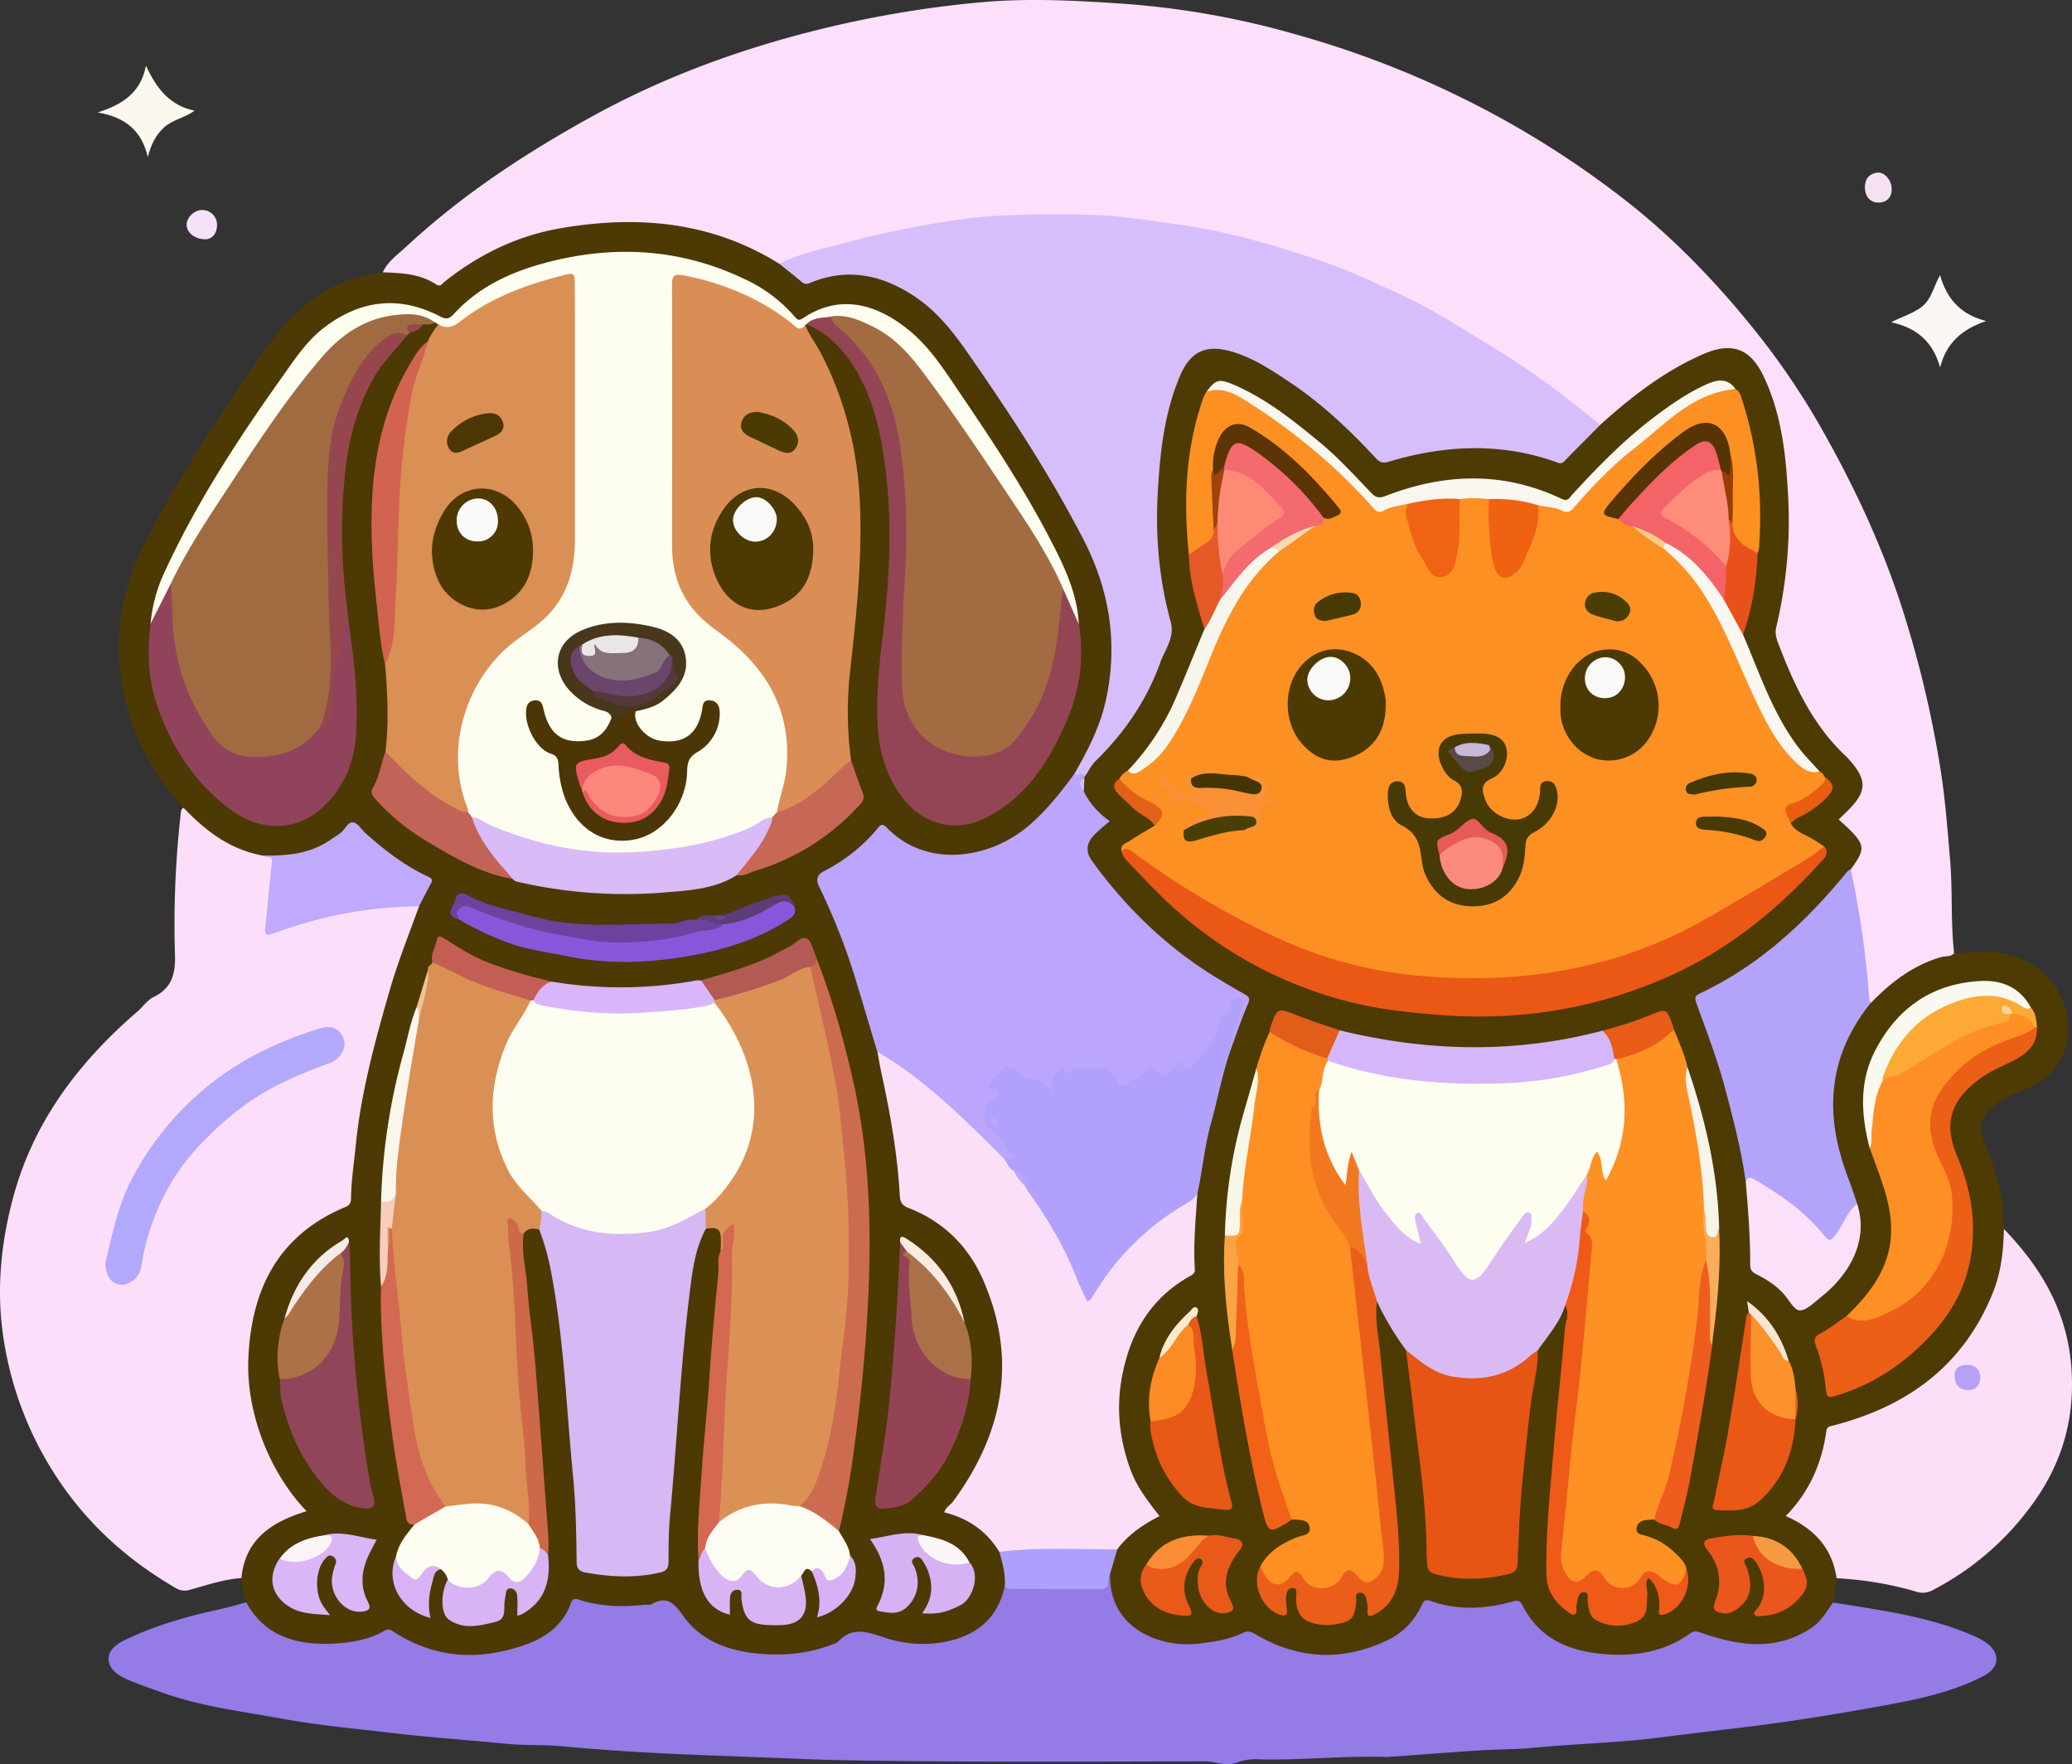 <svg id="Camada_1" data-name="Camada 1" xmlns="http://www.w3.org/2000/svg" viewBox="0 0 1075.54 915.65"><rect x="0" y="0" width="1075.54" height="915.65" fill="#333333" stroke="none"/><defs><style>.cls-1{fill:#fcdffa;}.cls-2{fill:#4c3903;}.cls-3{fill:#4d3b03;}.cls-4{fill:#947be6;}.cls-5{fill:#fbdef9;}.cls-6{fill:#fcdef9;}.cls-7{fill:#fcf8f0;}.cls-8{fill:#fcf7f3;}.cls-9{fill:#f7e0f9;}.cls-10{fill:#f6e1f3;}.cls-11{fill:#d6befd;}.cls-12{fill:#b4a3fb;}.cls-13{fill:#fdfdf0;}.cls-14{fill:#bba5fd;}.cls-15{fill:#fbdef8;}.cls-16{fill:#da8e56;}.cls-17{fill:#da8f55;}.cls-18{fill:#da9054;}.cls-19{fill:#db9156;}.cls-20{fill:#a06b41;}.cls-21{fill:#d5b8f4;}.cls-22{fill:#934555;}.cls-23{fill:#92435c;}.cls-24{fill:#cd6b51;}.cls-25{fill:#d8bbf7;}.cls-26{fill:#944356;}.cls-27{fill:#bfaafd;}.cls-28{fill:#914558;}.cls-29{fill:#fdfcf2;}.cls-30{fill:#fdfdf1;}.cls-31{fill:#8956db;}.cls-32{fill:#d2644f;}.cls-33{fill:#96474e;}.cls-34{fill:#d36853;}.cls-35{fill:#c26357;}.cls-36{fill:#cd6949;}.cls-37{fill:#d56850;}.cls-38{fill:#c76756;}.cls-39{fill:#ad7147;}.cls-40{fill:#d6b1f3;}.cls-41{fill:#dab6f8;}.cls-42{fill:#aa7149;}.cls-43{fill:#d9b6fc;}.cls-44{fill:#aca0fc;}.cls-45{fill:#d9b4f5;}.cls-46{fill:#d8b3f5;}.cls-47{fill:#6c429f;}.cls-48{fill:#b45a54;}.cls-49{fill:#c45e55;}.cls-50{fill:#faf6eb;}.cls-51{fill:#dab1f6;}.cls-52{fill:#d8b0f7;}.cls-53{fill:#fbf6f8;}.cls-54{fill:#f6ebe6;}.cls-55{fill:#f9ebe2;}.cls-56{fill:#faf4f7;}.cls-57{fill:#5d3d78;}.cls-58{fill:#f6cebb;}.cls-59{fill:#edc498;}.cls-60{fill:#fd9022;}.cls-61{fill:#fe9124;}.cls-62{fill:#fd8f23;}.cls-63{fill:#b2a0fd;}.cls-64{fill:#dabaf3;}.cls-65{fill:#eb5816;}.cls-66{fill:#e65514;}.cls-67{fill:#fe8f24;}.cls-68{fill:#ec5f16;}.cls-69{fill:#ef5a18;}.cls-70{fill:#ea5e1a;}.cls-71{fill:#d5b6fa;}.cls-72{fill:#fbe0f9;}.cls-73{fill:#faf6f0;}.cls-74{fill:#ea5815;}.cls-75{fill:#e85817;}.cls-76{fill:#ef5d1e;}.cls-77{fill:#ea561b;}.cls-78{fill:#f26118;}.cls-79{fill:#e95a1a;}.cls-80{fill:#fda935;}.cls-81{fill:#f9f9f0;}.cls-82{fill:#f7f6ed;}.cls-83{fill:#f9f7f0;}.cls-84{fill:#fb8b25;}.cls-85{fill:#fd912c;}.cls-86{fill:#e9511b;}.cls-87{fill:#e55926;}.cls-88{fill:#f8f6e7;}.cls-89{fill:#e25d1a;}.cls-90{fill:#e85c17;}.cls-91{fill:#f9f4ea;}.cls-92{fill:#faa444;}.cls-93{fill:#fa8c35;}.cls-94{fill:#faae5c;}.cls-95{fill:#f69a41;}.cls-96{fill:#e75e10;}.cls-97{fill:#e26017;}.cls-98{fill:#f6e5d0;}.cls-99{fill:#f7ebcc;}.cls-100{fill:#b3a9fc;}.cls-101{fill:#b3a2f6;}.cls-102{fill:#a26b42;}.cls-103{fill:#4d3605;}.cls-104{fill:#48371b;}.cls-105{fill:#4b3b03;}.cls-106{fill:#4f3902;}.cls-107{fill:#4d3704;}.cls-108{fill:#483a05;}.cls-109{fill:#4d3902;}.cls-110{fill:#4d3a03;}.cls-111{fill:#f36368;}.cls-112{fill:#f36a6f;}.cls-113{fill:#f06315;}.cls-114{fill:#ef6212;}.cls-115{fill:#573406;}.cls-116{fill:#5c3405;}.cls-117{fill:#fa9137;}.cls-118{fill:#493f04;}.cls-119{fill:#423905;}.cls-120{fill:#483a04;}.cls-121{fill:#4c3d04;}.cls-122{fill:#493a05;}.cls-123{fill:#453503;}.cls-124{fill:#9e430a;}.cls-125{fill:#993e03;}.cls-126{fill:#fadab0;}.cls-127{fill:#fbca8b;}.cls-128{fill:#f2781f;}.cls-129{fill:#f9d396;}.cls-130{fill:#fd8c79;}.cls-131{fill:#fd8a75;}.cls-132{fill:#fb877b;}.cls-133{fill:#e95a61;}.cls-134{fill:#85727a;}.cls-135{fill:#6b456c;}.cls-136{fill:#eae5e6;}.cls-137{fill:#54383b;}.cls-138{fill:#f9f9f7;}.cls-139{fill:#fafafa;}.cls-140{fill:#fa897e;}.cls-141{fill:#e65b57;}.cls-142{fill:#5b4948;}.cls-143{fill:#c8b8da;}.cls-144{fill:#f9f9f8;}.cls-145{fill:#faf9f7;}</style></defs><path class="cls-1" d="M260,282.9c2.58-5.67,7.66-9.15,12-13.17,29.07-27,61.88-48.59,96.53-67.69,35.46-19.54,73-33.57,112-43.65a563.06,563.06,0,0,1,90-15.66c24.7-2.24,49.41-.91,74.1.78A437,437,0,0,1,734,159.42a499.67,499.67,0,0,1,74.4,27.3,488.85,488.85,0,0,1,98,59.85c24.07,19,45.19,40.94,64.49,64.77a387,387,0,0,1,35.87,52.5c16,28.24,29.87,57.44,40.27,88.33a560.87,560.87,0,0,1,21.14,86c2.79,16.51,4,33.28,5.43,50,1.34,16,.21,32.09,2.07,48-.48,2.89-3,3.45-5.11,4-12.9,3.4-23.43,10.7-33,19.61-1.66,1.54-3.25,3.52-6,2.33-2.82-2.62-3.08-6.26-3.25-9.62a337.87,337.87,0,0,0-7.41-52.62,28.55,28.55,0,0,1-.2-6.9,3.06,3.06,0,0,1,.31-1.69c6-7.61,3.75-13.85-3.07-19.48-3.73-3.07-3.79-6.47-.39-9.91.54-.56,1-1.14,1.58-1.7,8.65-9.27,8.91-14.41-.11-23.13-17.42-16.85-28.18-37.6-36.44-60a23.59,23.59,0,0,1-.84-13.66,234.38,234.38,0,0,0,5.65-62.17c-1-19.68-2.77-39.39-10.32-57.93S961.52,320,942.66,329.23a189.32,189.32,0,0,0-42.58,28.85c-2.42,2.16-4.48,4.93-8.19,5-2.84-.39-4.92-2.22-7-3.87-13.67-10.77-27.68-21.08-42.34-30.46-20-12.8-40.21-25.22-61.83-35.3-25-11.65-51-20.1-77.58-27.11-19.86-5.24-40.22-7.56-60.57-9.77a366.06,366.06,0,0,0-77.54.32c-25,2.6-49.43,8.66-73.67,15.33-8.57,2.36-16.87,5.59-25.54,7.58-2.64,0-4.8-1.35-7-2.6-18.45-10.54-38.38-15.81-59.5-17.46-38-3-72.87,5.1-103.59,28.41-4.11,3.12-8,3.87-12.82,1.24-5-2.74-10.64-3.32-16.22-3.91C264.22,285.22,261.56,285.51,260,282.9Z" transform="translate(-61.31 -141.55)"/><path class="cls-2" d="M260,282.9c9.63.31,19.26.72,27.68,6.25,2.26,1.48,3.11-.36,4.34-1.34,17.8-14.2,37.81-23.93,60.21-27.79,39.84-6.87,78.28-3.59,113.56,18.4,3.95.15,6.77,2.59,9.68,4.8,2.59,2,5.15,2.85,8.57,1.77,24.1-7.66,44.44-.16,62.52,15.93,11.7,10.41,19.94,23.62,28.62,36.39q24.93,36.72,46.66,75.47c11.59,20.62,18.55,42.65,18.61,66.29a111.15,111.15,0,0,1-17.76,61.57c-.73,1.14-1.32,2.36-2.06,3.49-8.87,13.83-19.46,26.17-33.83,34.41C568,589.36,548.53,591.33,529,579.78c-.67-.39-1.33-.79-2-1.22-8.12-5.47-8.19-5.55-15.34,1.69-5.5,5.58-12,9.84-18.71,13.61-4.74,2.67-4.81,5.38-2.83,9.83a477.34,477.34,0,0,1,27.29,79.44c.37,1.51.69,3,1,4.53a415,415,0,0,1,12.27,73.08c.33,4.26,3.23,5.33,6.13,6.77C558,777.94,572.24,794.57,578.69,817c10.25,35.61,4.12,68.89-16.64,99.52-.44.64-.93,1.24-1.4,1.86-4.66,6.22-4.64,6.18,2.33,9.82,7.88,4.12,14.48,9.61,18.46,17.8,3.07,6,4.83,12.17,3.39,18.93-4.58,18.78-17.34,29.7-36.5,31.66-12.6,1.29-24.59-1.09-36.35-5.22-2.6-.91-5.16-2.21-7.61-.06-6.85,6-15.34,8.43-23.87,9.78-19.08,3-37.84,2.43-54.78-8.71a50.22,50.22,0,0,1-14.38-14.15c-2-3-4.28-3.53-7.87-2.71a78.29,78.29,0,0,1-36.15,0c-4.41-1.07-6.79-.46-9.45,3.59-10,15.3-25.5,21.57-42.89,23.06-17,1.45-33.65-.39-48.37-10.33-2.84-1.92-5.42-1-8.24,0-14.28,5.1-28.83,7-43.84,3.48a41.39,41.39,0,0,1-22-13.25c-2.29-2.56-3.65-5.36-3.36-8.84a44.76,44.76,0,0,1-2.56-12.63c-2.07-2.41-1.4-5.1-.75-7.74,2.92-11.88,11.05-19.15,21.56-24.33,8.26-4.08,8-3.93,2.83-11.21-13.94-19.55-21.6-41.22-22.33-65.41-.6-19.73,3.72-37.94,14.06-54.79,8.25-13.45,19.35-23.55,33.93-29.67,3.28-1.37,5.43-3,5.58-7.09,1.09-29.33,6.53-58,14.31-86.19,4.12-14.92,8.39-29.79,13.78-44.32a172.15,172.15,0,0,1,7.4-17.62c1-3.33,2.92-6.27,4.23-9.48,1-2.49,1-4.27-1.75-5.71-11.48-6.07-21.65-14-31.37-22.54-2-1.75-3.83-3.08-6.5-.82C229.63,583.83,216,589.07,200,587a14.72,14.72,0,0,0-2.87.25c-15.6-2-27.6-10.42-38.23-21.3a8.14,8.14,0,0,1-2.41-5.15c-15.7-17.63-26.75-37.65-31.33-61-5.13-26.16-1.26-51,10.57-74.8,15.18-30.47,33.89-58.79,52.84-87,8.74-13,17.41-26.05,29.29-36.47A74.68,74.68,0,0,1,260,282.9Z" transform="translate(-61.31 -141.55)"/><path class="cls-3" d="M892,362c16.26-14.65,33.39-28,53.71-36.77,14.64-6.33,24.2-2.81,31.08,11.66,9.59,20.16,11.67,41.87,12.79,63.63a238.36,238.36,0,0,1-6.28,66.61c-.77,3.32.22,6.14,1.3,8.95,8.22,21.39,17.79,42,34.95,58a33.6,33.6,0,0,1,2.35,2.57c8.51,9.72,8.32,15.71-.82,25-1.74,1.77-3.56,3.46-5.35,5.2,14.27,12.87,14.63,14.41,6.28,25.87-2.71,7.3-8.39,12.46-13.45,18-17.28,18.73-36.61,34.93-59.7,46.15-4.67,2.27-4.74,5.22-3.15,9.4a492.31,492.31,0,0,1,19.4,63.69c1.91,8.27,3,16.64,4.32,25,1.87,12.83,2.3,25.78,2.82,38.7.16,4.12,1.24,7,5,8.89,6.32,3.23,11.08,8.38,15.73,13.58,1.73,1.93,3.32,3,5.93,1.27,11.56-7.71,21-17,24.66-31,1.72-6.54,1.24-13,0-19.52-7.41-17.75-13.66-35.74-12.89-55.43.65-16.55,6.27-31.3,15.39-44.91a9.86,9.86,0,0,1,6.45-4.55c10.29-10.61,21.73-19.39,36.21-23.67,2.32-.69,5.11,0,7-2.09,8.45-.16,16.79-1.63,25.35,0,22.79,4.21,38,25.66,32.75,47.67-2.87,12-11.61,19.08-22.63,23.7-5.32,2.23-10.82,4.15-15.27,8.07-6.24,5.49-7.87,11-4.65,18.59a145.44,145.44,0,0,1,9.48,30.85c.88,4.85,0,9.65.81,14.41,4.13,8.43,1.28,16.88-.87,24.88-7,26-22.61,45.82-44.66,60.86a115.37,115.37,0,0,1-38.92,17.53c-4.09,1-5.64,3.37-6.45,7.09-2.72,12.41-7,24.19-15.46,34-2.8,3.21-1.46,4.94,1.58,6.7a38.48,38.48,0,0,1,18.19,22.43c.81,2.62,1.56,5.25-.26,7.78q-.93,6.32-1.87,12.62c.79,4.85-2,8.29-5.16,11.07-11.51,10-25,14.46-40.2,12.46-7.65-1-15.35-2.09-22.55-5.15-3.4-1.44-5.92.52-8.65,2-22.19,11.64-44.66,12.35-67.42,1.72a38.45,38.45,0,0,1-16.49-15c-2.35-3.78-4.87-5-9.52-4.13-12.21,2.2-24.57,3.25-36.78-.35-2.58-.75-4.29-.23-5.78,2.22-10.5,17.33-27.17,23.18-46.19,24.3-14,.83-27.37-1.7-39.56-9-3.66-2.18-7-2.13-11-.81-13,4.36-26.14,6.75-39.8,2.62C653,992,644.49,986.42,639,976.4c-3.15-5.77-2.94-11.9-3.23-18,0-4.87,2.29-9.07,4.05-13.41,3.21-6.56,8.77-10.77,14.85-14.26,3.85-2.21,3.9-4.11,1.49-7.71-21-31.33-21.61-63.68-3.81-96.49,5.23-9.65,13.07-17.22,22.5-23,2.13-1.31,4.46-2.48,4.55-5.53.39-12.52-.55-25.1,1.61-37.55,2.67-23.91,9.05-47,15.15-70.2A14.2,14.2,0,0,1,698,686c3.32-7.37,5.4-15.21,8.63-22.62,1.08-2.48,0-4.35-2.54-5.6-30.47-15-54.29-37.83-75-64.22-7.22-9.19-6.68-15.28,1.93-23,2.1-1.87,2.45-2.93.17-4.89-4.16-3.56-7.49-7.79-9-13.23a36.69,36.69,0,0,1,0-7.26,5.74,5.74,0,0,1,.59-1.75c3.18-7.53,9.38-12.79,14.73-18.52,14.13-15.15,21.33-33.9,28.81-52.58,1-2.62.65-5.33,0-8-5.42-22.71-8.07-45.77-6.4-69.06,1.41-19.64,3.24-39.33,11.18-57.81,7-16.18,17-20.87,33.42-14.4,19.52,7.66,36.14,20,51.57,34,6.44,5.84,13.26,11.29,18.54,18.32,2.32,3.1,5.17,3.86,9.16,2.73,23.65-6.69,47.62-7.44,71.79-3.13a21.5,21.5,0,0,1,6.16,1.6c7.13,3.72,12.19,1.35,17-4.52C882.2,367.69,886.35,363.75,892,362Z" transform="translate(-61.31 -141.55)"/><path class="cls-4" d="M637.56,958.3c-.92,27.91,25.34,38.87,46.44,36.23,7.84-1,15.66-2.14,22.88-5.7,2.58-1.27,4.63,0,6.94,1.36,22,12.67,44.6,13.54,67.49,2.7a36.21,36.21,0,0,0,17.91-18.2c1.06-2.34,2-3.21,4.75-2.23,14.16,5,28.46,4.19,42.68.2,2.55-.72,3.81-.34,5,2.06C860,991.48,875,998.14,892.4,999.87c16.41,1.62,32.38-.58,46.31-10.66,2.67-1.93,5-.43,7.58.42,18.69,6.21,37.13,8.62,55-3,5.31-3.44,8.08-8.57,11.48-13.4,25.31,4.12,50.85,7.26,74.55,18a27.31,27.31,0,0,1,2.58,1.33c4.15,2.46,8,5.68,7.65,10.73-.32,4.53-4.38,7-8.27,8.94-15.75,7.78-32.77,11.31-49.85,14.43-17.81,3.24-35.67,6.27-53.58,8.8-20.22,2.86-40.54,4.92-60.79,7.57-22.57,3-45.34,3.47-68,5.61-9.21.87-18.51.77-27.76,1.36-15.34,1-30.66,2.19-46,3.29a20,20,0,0,1-2.32.13c-22.06-.78-44,1.79-66.11,1.21a27.57,27.57,0,0,0-11.35,1.62c-5.66,2.26-11.43-.58-17.21-.57-51.7.11-103.39.4-155.08-.15-18.16-.19-36.35-.36-54.49-1.13-19.48-.82-39-1.47-58.44-2.27-21.88-.9-43.74-2.28-65.55-4.32-9.21-.87-18.5-.28-27.77-1.19-19.75-1.93-39.54-3.25-59.27-5.57-19.33-2.27-38.75-4-57.89-7.5-21.4-3.87-43.11-6.47-63.75-14.08-5.2-1.92-10.49-3.65-15.6-5.83-.89-.38-1.76-.81-2.63-1.22-4.28-2-8-5.22-8.17-9.74-.17-4.73,4.11-7.84,8.12-9.8,15.89-7.75,32.79-12.51,50-16.23,4.5-1,8.91-2.34,13.35-3.53,9.75,17.85,26.24,22.24,44.68,21.46,9.37-.4,18.9-1.89,27.3-6.8,2-1.16,3.05-.31,4.57.67,21.93,14.25,45.39,15.06,69.2,6.38,10.12-3.7,19-10.31,22.79-21.42,1-2.82,2.87-2,4.68-1.47,10.88,3.42,22,3.68,33.22,2.49,1.34-.15,2.95.27,4-.34,8.07-4.61,11.82-.34,16.42,6.12,9.47,13.3,23.9,18.22,39.57,19.61,12.81,1.14,25.44-.06,37.57-4.77,1.08-.42,2.43-.64,3.14-1.42,7.51-8.21,15.56-5,24.3-2.16a62,62,0,0,0,30.24,2.39c16.59-3,28.16-11.68,32-28.87a19.1,19.1,0,0,1,7.93-1.18c11.57,0,23.14-.06,34.71,0,4.26.05,8.12-.16,10-4.83A1.8,1.8,0,0,1,637.56,958.3Z" transform="translate(-61.31 -141.55)"/><path class="cls-5" d="M278.82,611.92c-5.19,14.53-11,28.83-15.25,43.69-7.64,26.49-14.91,53-17.62,80.59-.88,9-2.31,18-2.41,27.1,0,2.4-.63,3.71-3.09,4.74-34.68,14.56-48.63,42.5-50.21,78.33-1.26,28.45,11,59.43,30.22,79.48-17.76,5.43-31.92,14.31-33.82,34.7-9.15.63-17.78,3.62-26.51,6a8.69,8.69,0,0,1-7.55-.79c-25.87-15-47.31-34.57-63.37-59.92A179.78,179.78,0,0,1,63,835.22c-3.62-24.58-1.21-48.89,5.32-72.86,10.67-39.14,34.07-69.67,64.2-95.72,2.92-2.53,5.29-6.07,8.62-7.7,9.48-4.61,11.26-12,11-21.79a511.73,511.73,0,0,1,3-73.52c.14-1.26.26-2.26,1.46-2.86,11.47,12.07,24.31,21.86,41.26,24.83,6.81.47,6.84.47,6.58,7.57-.31,8.5-2.29,16.83-2.53,25.37-.12,4.34,1.19,5.16,4.95,3.75,19.17-7.19,39.13-10.66,59.42-12.39C270.47,609.53,275.13,608.12,278.82,611.92Z" transform="translate(-61.31 -141.55)"/><path class="cls-6" d="M1014.65,960.65c-2.25-15.78-11.77-25.85-26.39-32.3,12.32-12.56,18.71-27.36,21.07-44,.33-2.34,1.43-2.42,3.29-2.9,38.69-9.88,68-31.12,83.23-69.24,4.24-10.58,5.41-21.6,5.65-32.83,19,19.64,32.28,41.89,34.85,69.93,2.48,27.07-4.22,51.27-20.14,73a147,147,0,0,1-51.82,44.58,10.65,10.65,0,0,1-8.75.6A180.72,180.72,0,0,0,1014.65,960.65Z" transform="translate(-61.31 -141.55)"/><path class="cls-7" d="M162.35,199c-5.32,3.83-11.44,4.58-16,8.79S139.68,217,138,223.06c-3-13.42-11.42-20.67-26-23.16,13.34-4.17,22.51-10.66,25.05-24.25C142.39,187,149.07,196.3,162.35,199Z" transform="translate(-61.31 -141.55)"/><path class="cls-8" d="M1068.35,284.31c3.8,13.44,11.72,20.78,24,23.85-12.11,4-20.7,11.08-23.95,24.06-3.6-12.75-11.59-20.45-25.38-23.41,6.06-3.19,11.6-4.6,16.1-8.23C1063.91,296.72,1064.82,290.77,1068.35,284.31Z" transform="translate(-61.31 -141.55)"/><path class="cls-9" d="M168.05,265.74c-6,0-10-3.78-9.87-7.75.14-3.81,4.17-7.5,8.1-7.43a7.66,7.66,0,0,1,7.69,8.23C173.71,263.41,171,265.6,168.05,265.74Z" transform="translate(-61.31 -141.55)"/><path class="cls-10" d="M1043.24,239.14c.26,4.79-2.49,7.51-6.79,7.55s-6.94-3.09-7.1-7.49,1.89-7.48,6.48-8.06C1039.36,230.7,1043.13,235,1043.24,239.14Z" transform="translate(-61.31 -141.55)"/><path class="cls-11" d="M892,362c-6.22,6.29-12.47,12.53-18.62,18.88-1.84,1.9-3.42.77-5.24.14-28.6-9.89-57.26-8.41-85.81.1-3.25,1-4.84.37-6.89-1.84-13.69-14.77-28.3-28.52-45.13-39.7-9.79-6.5-19.59-13-31.22-16-12.73-3.24-20.3,1.19-25.42,13.45-8,19.06-10.17,39.14-11.35,59.38-1.33,22.86.53,45.55,6.65,67.7,2.3,8.33-2.92,14.42-5.37,21.26-7.08,19.75-18.73,36.65-33.71,51.27-2.42,2.36-3.61,5.43-5.57,8a12.56,12.56,0,0,0-3.72.06c-1.17.27-2.23-.12-1.5-1.75C626,531,632.36,518.64,635.36,504.9c6.41-29.29,1.93-57.17-11.72-83.52-17.43-33.65-38.14-65.3-59.78-96.37-7.8-11.19-16.09-21.77-27.5-29.42-17-11.41-35.13-15.38-54.74-7.13a3.56,3.56,0,0,1-4.19-.63c-3.81-3.21-7.74-6.29-11.62-9.41,11.55-5.7,24.14-8.13,36.44-11.41,7.82-2.08,15.67-4.08,23.6-5.63,16.44-3.23,32.83-6.44,49.68-7.59a538.56,538.56,0,0,1,54.49-.6c14.58.48,29.12,3,43.62,5,25.93,3.57,50.9,11.11,75.56,19.53,12.93,4.41,25.28,10.46,37.78,16.05,17.16,7.67,32.75,18,48.73,27.64a434.15,434.15,0,0,1,48.15,34.15Q887.91,358.81,892,362Z" transform="translate(-61.31 -141.55)"/><path class="cls-12" d="M967.52,755.27c-2.28-16.78-6.53-33.13-10.9-49.45-4-14.92-9.62-29.32-14.79-43.85-.88-2.48-.78-3.6,1.8-4.81,30.33-14.24,54.29-36.31,75.39-61.83.86-1,1.57-2.21,3-2.59a491.81,491.81,0,0,1,9.58,67.14,7.19,7.19,0,0,0,.88,2.06c-9.17,11.42-15.76,24.07-18.36,38.62-3.29,18.44.26,36,6.83,53.16,1.58,4.12,2.92,8.34,4.38,12.52-2,6.33-5.57,11.8-9.48,17-3.3,4.42-5.52,4.55-9.25.45a127.52,127.52,0,0,0-31.12-25.45C973,756.84,970.62,755.08,967.52,755.27Z" transform="translate(-61.31 -141.55)"/><path class="cls-13" d="M288.88,309.92,287,308.85c-27-6.72-46.43,5.43-62.16,25.62-23.19,29.75-43.91,61.21-63.61,93.36-3.54,5.78-6.4,11.91-9.77,17.77-2.68,4.93-4.7,10.15-7,15.25-1,2.17-1.54,5-5,4.49a80.17,80.17,0,0,1,7.82-28.09c16.28-35,37.15-67.21,59.46-98.56,6.94-9.76,13.37-20,23.11-27.35,18.7-14.14,38.68-16.53,59.7-5.66,3.38,1.74,4.87,1.54,7.53-1.36,12.83-14,29.47-21.62,47.45-26.4,35.62-9.47,70.41-7.45,103.86,8.75a76.29,76.29,0,0,1,25.31,19.08c1.61,1.89,2.32,2.33,4.48.89,20.58-13.66,40-6,55.23,6.51,10.76,8.85,18.14,20.56,25.85,31.9,16.4,24.15,32.55,48.48,46.15,74.38C613,434,620.5,448.61,621.3,465.53c-3,.18-3.59-2.34-4.49-4.32-1.95-4.32-3.23-8.91-5.22-13.22C592,408.7,565.39,373.9,540.27,338.18a98.18,98.18,0,0,0-18.57-19.86c-7.63-6.16-16.39-9.28-25.87-10.93a7.71,7.71,0,0,0-4.49.62c-3.72,1.32-7.74.74-11.49,1.89a1.23,1.23,0,0,0-.57.36c-1.41,4.93-4.63,3.1-7.29,1.67-3.56-1.92-6.64-4.63-10.07-6.81a121.77,121.77,0,0,0-43.23-17.53c-5.3-1-6.29-.36-6.3,5-.06,44.11-.13,88.22,0,132.32.07,20.07,10.57,34.13,26.25,45.16C457.72,483.53,469,501.73,472,524.89c1.74,13.36-.95,26.11-5.91,38.48a6.57,6.57,0,0,1-3.36,3.59c-19.88,12.46-42.1,16.25-65,18.54-26.6,2.66-51.87-1.92-76.67-10.91-5.32-1.92-10-5.06-14.95-7.57a5.74,5.74,0,0,1-3.37-3.54c-11.73-30.09-5.84-57.2,14.15-81.73,5.67-6.95,13.4-11.65,20.45-17.06,11.69-9,18.12-20.51,19.39-35.39.75-8.7.88-17.36.89-26q.08-54.56,0-109.09c0-7.75-.53-8.09-7.94-6.06-14.05,3.83-27.55,9-40.05,16.57a86.86,86.86,0,0,0-8.84,6.53C296.15,314.93,293.16,314.5,288.88,309.92Z" transform="translate(-61.31 -141.55)"/><path class="cls-14" d="M619.08,543c1.28,2,4.38-1.65,5.22,1.69l-.06,0c-2.37,2.43-1.4,5-.35,7.6a39.68,39.68,0,0,0,13.5,15.39c-2.76,2.4-5.41,4.46-7.75,6.82-4.44,4.47-5.06,9-1.39,14C644,610.21,662.69,629,685,644c7.16,4.82,14.67,9.13,22.16,13.44,2.37,1.36,3.26,2.08,1.94,5.13-3.35,7.73-6,15.75-8.92,23.66-3.65-1.2-2.37-4-1.66-6.17,1.78-5.47,2.89-11.12,4.53-15.5-8.09,8.44-9.65,22.22-19.92,30.51-1.84,1.48-3.79,3.8-6,2.57-3.35-1.9-5.12-.59-7.31,1.65s-5.11,3-7.87,1-4.94-1.24-7.17.79a22.33,22.33,0,0,1-3.89,2.52c-7.24,4.29-7.55,4.27-12.84-2.08-5.14-6.17-11.73-2.91-17.83-2.78-.69,0-1.38,1-2.08.92-5.75-.25-9,1.07-7.72,8.15.6,3.25-3.75,3.3-5,1.56-4.31-6.14-13.09-3.91-17.39-10-1.51-2.15-4.67-1.93-6.26,1-1,1.84-5.83,2.57-1.82,6.09,2,1.74,1.34,3.82-.3,5.62-1.17,1.28-2.7,2.25-3.54,3.8-3.8,7.07-3.63,8.36,3.52,12.88,4.62,2.92,6.09,7.85,8.63,12,1.83,3,0,4.21-5.56,3.74-3.14-.85-5.22-3.2-7.34-5.4-16.57-17.24-34.16-33.29-54.15-46.54-2-1.34-3.07-3.35-4.49-5.12-4-13.23-7.87-26.49-11.94-39.69a331.23,331.23,0,0,0-18.09-45.64c-1.94-4-1.61-6.43,2.69-8.64a87.22,87.22,0,0,0,27-21.42c1.48-1.74,2.5-3.83,5.23-1,20.07,21,53.35,17.1,74.79-1.93C605.16,561.35,612.3,552.38,619.08,543Z" transform="translate(-61.31 -141.55)"/><path class="cls-15" d="M516.76,687.39c18.33,10.76,34.16,24.66,49.36,39.34,5.68,5.49,11.23,11.12,16.84,16.68,2.84.64,4.09,3.17,5.95,5a34.75,34.75,0,0,0,6.17,8.1,245.13,245.13,0,0,1,17.51,27.29c5.11,9.26,8.91,19.15,13.85,29.69,7-12,15.55-21.39,24.64-30.32,8.76-8.59,18.92-15.24,29.12-21.86.81-.52,1.69-1,2.65-.26-.89,13.08-2.15,26.15-1.32,39.28.14,2.26-1.29,2.79-2.87,3.69-20.65,11.73-31.1,30.31-35.11,53-2.85,16.1-1.06,31.82,4.53,47.17,3.28,9,9.07,16.48,15.15,24.23-8.59,4.31-16.25,9.58-22,17.23-2.27,2.31-5.19,2.2-8.08,2.21q-17.29.06-34.59,0a68.74,68.74,0,0,0-11.46,1c-2.61.43-4.9-.54-7.06-1.91-6.58-10.77-16.15-17.41-28.57-20.5.76-2.68,3.22-3.81,4.63-5.73,26-35.48,33.54-73.7,15.54-114.87-7.58-17.32-20.51-30.32-38.58-37.3-3.35-1.29-4.48-2.92-4.69-6.61-1.2-21.56-5-42.75-9.59-63.83C518,694.55,517.44,691,516.76,687.39Z" transform="translate(-61.31 -141.55)"/><path class="cls-16" d="M464.61,563.1c1.19-7.41,4.1-14.39,4.87-22,3-29.17-9.07-51.27-31.47-68.7-4.72-3.67-9.66-7-13.88-11.34-9.94-10.12-13.95-22.43-13.95-36.34,0-45.26.08-90.52-.05-135.78,0-5.09,2.38-5.2,6.16-4.47,20.39,4,39.07,11.71,55.56,24.52,2.07,1.6,4.24,5.34,7.44,1.24,2,5.29,5.59,9.7,8.15,14.67,12.81,24.77,19.22,51.13,20.29,79,1.09,28.71-1.9,57.12-5.09,85.55a188.26,188.26,0,0,0,.46,46.84c.32,3.35-2.75,4.46-4.46,6.25-7.63,7.94-16.08,14.9-26,19.81C470.15,563.59,467.51,565.45,464.61,563.1Z" transform="translate(-61.31 -141.55)"/><path class="cls-17" d="M288.88,309.92c6.19,3.54,9.74-.5,14.49-3.92,15.73-11.3,33.81-17.55,52.52-22.1,3.27-.79,3.74.72,3.76,3.17q.09,9.87.1,19.75,0,57.23,0,114.44c0,15-3.49,28.72-14.29,39.82-5.17,5.3-11.53,9.09-17.33,13.59-24.64,19.11-36.66,55.25-24,86.64a6.36,6.36,0,0,1,.19,1.71c-2.47,2.59-5,1.08-7.38-.06-13-6.3-23.36-16-33.5-26-1.47-1.46-1.82-3.3-2.06-5.22,1.85-15.08,1.09-30.16-.15-45.23,2.94-21.21,2.85-42.62,4.43-63.92.5-6.74-.25-13.54.23-20.26,1.65-22.86,3.07-45.78,9.62-67.93,1.64-5.55,4.57-10.6,7.74-15.45A39.39,39.39,0,0,1,288.88,309.92Z" transform="translate(-61.31 -141.55)"/><path class="cls-18" d="M341.18,779.65c-3-.68-5.88-.95-8,2-2.43,3.55-3.5-1.25-5.79-.87,1,11,2.08,21.91,2.91,32.86.77,10.2.73,20.43,1.62,30.65,1.66,19,3.13,38.08,4.54,57.14.63,8.47,1.48,16.94,1.78,25.44.07,2.22-.25,4.24-2,5.81-2.29,1.21-4.16,0-5.83-1.26-9.08-7-19.49-7.7-30.29-6.52-2.7.29-5.35.84-8-.36-7.5-6.42-11.53-15-14.09-24.18-5.46-19.59-7.86-39.72-10.13-59.91-1.82-16.1-2.86-32.28-4.79-48.37-.5-4.22-.12-8.51-.17-12.77-.51-6.34,2.07-12.43,1.56-18.77.13-19.75,3.48-39.13,6.36-58.59,1.56-10.49,4-20.78,6.07-31.15,2.28-8.69,5.52-17.15,6.54-26.16-.57-2,2-2.06,2.22-3.62,2.33-1.77,4.46-.37,6.47.6,13,6.29,26.28,12,40.4,15.47,2.07.5,4.13,1.15,5.1,3.37.88,3.45-1.2,6-2.87,8.5-7.74,11.8-13.41,24.43-14.92,38.6-2.12,19.8,2.23,37.65,16.44,52.38,3.06,3.18,6.65,6,7.77,10.64C344.57,774,344.67,777.43,341.18,779.65Z" transform="translate(-61.31 -141.55)"/><path class="cls-19" d="M435.38,790.9c.05-1.71.16-3.41.15-5.11,0-6.39-1.45-7.59-7.83-6.55-3.71-2.56-2.48-6.09-1.89-9.49.74-3.22,3.25-5.19,5.38-7.4,22.16-22.87,24.49-52,11.09-79.92-3.34-7-8.16-13.14-10.95-20.41a3.33,3.33,0,0,1,.43-1.8c2.23-2.82,5.63-3.11,8.74-4a179.49,179.49,0,0,0,34-12.57c2.78-1.41,5.61-2.82,8.57-.34,4.11,4.44,4.34,10.44,5.23,15.75,2.31,13.77,7.38,26.91,9.1,40.71,2.19,17.62,4.55,35.22,5.8,53,1.11,15.87.74,31.71,1,47.56.29,16.3-2.77,32.31-4,48.49a300.29,300.29,0,0,1-6.58,42.34,114.82,114.82,0,0,1-9,25.67,16.06,16.06,0,0,1-7.63,7.67c-5.34,1.66-10.69-.09-16-.1a35.51,35.51,0,0,0-18.67,5c-2.52,1.5-5.1,3.76-8.47,1.89-2.16-2.72-1.37-5.9-1.32-8.94.3-21,2.88-41.93,3.17-63,.18-12.51,1.19-25,2.36-37.51s.37-25.08,1.33-37.4C438.29,786.61,439.77,790.57,435.38,790.9Z" transform="translate(-61.31 -141.55)"/><path class="cls-20" d="M149.9,444.6c8.84-18.49,20.28-35.42,31.5-52.49,14.72-22.4,29.44-44.82,47-65.18,9.7-11.27,21.53-19.58,36.53-21.67,7.43-1,15.34-1.47,22.05,3.59-1.78,1.57-4,.92-6,1.07-2.25,1.57-5.94.85-7,4.37l-1.32,1.31c-12.35,1.83-18.4,11.1-24.27,20.57-9.42,15.22-12.66,32.05-14.06,49.67a369.88,369.88,0,0,0-.53,53.35c1.32,20.55-.28,41,.12,61.46.12,6.55-2.66,12.35-4.84,18.3-2.5,6.36-7.65,10.17-13.45,12.93-16.24,7.74-37.79,7.83-49.51-12.21-12.34-21.1-18.72-43.35-17.65-67.77C148.58,449.32,150.15,447.16,149.9,444.6Z" transform="translate(-61.31 -141.55)"/><path class="cls-21" d="M427.5,768.83c.07,3.47.13,6.94.2,10.41-5.59,10.45-7,22-8.41,33.46-4.75,38.18-6.53,76.63-10.12,114.91-.76,8.08-.84,16.24-.82,24.36,0,3.58-1.18,5-4.66,5.76-12.89,2.94-25.69,2.28-38.54-.08-3.15-.58-4.47-2-4.51-5.4-.2-14.89-.43-29.8-1.88-44.64-3.48-35.48-4.7-71.2-11.46-106.34a123.39,123.39,0,0,0-6.12-21.62,32.27,32.27,0,0,0,1.15-9.68c2.48-2.07,4.75-.59,6.93.56,23.86,12.48,47.58,12.75,71.22-.6C422.62,768.73,424.86,767.27,427.5,768.83Z" transform="translate(-61.31 -141.55)"/><path class="cls-22" d="M479.85,309.9c3.09-3.3,7.23-3.43,11.3-3.76,2.54-1,4,.89,5.52,2.23A94.37,94.37,0,0,1,528,358.67c6,24.09,7.14,48.56,6.15,73.12-.87,21.61-2.27,43.2-2.1,64.86.19,24.29,21.63,40.34,44.88,33.48,8.54-2.52,12.83-9.72,17-16.58,9.27-15.15,13.55-31.91,14.76-49.53.31-4.43,1.2-8.8,1.73-13.21.2-1.62.25-3.65,2.73-3.72q4.1,9.23,8.17,18.44a88.73,88.73,0,0,1-5.76,48.82c-9.12,21.51-21,40.95-42.88,51.82-15.56,7.72-32.31,3.22-42.87-10.55-8.16-10.65-11.91-22.91-12.8-36-1.18-17,.79-33.94,2.8-50.85,3.42-28.66,4.7-57.38.85-86.15-2.25-16.74-5.93-33.14-14.4-47.89C500,324,491.92,314.72,479.85,309.9Z" transform="translate(-61.31 -141.55)"/><path class="cls-23" d="M149.9,444.6c.31,4.73.88,9.46.87,14.19,0,24.13,7.36,45.87,21.38,65.28,8,11.07,19.83,11.38,31.91,9.47,9.78-1.55,17.42-6.85,23.47-14.55,4.31-5.12,5.78-11.16,5.83-17.69,0-5.59-.42-11.22.61-16.75,1.09-5.8,3.38-11.34,3.35-17.38a3.19,3.19,0,0,1,2.82-3.25c1.89-.22,1.74,1.7,2.46,2.71,2.71,18.85,4.8,37.77,3.47,56.84-1.06,15.21-7.17,28.41-18.75,38.42-12.78,11.05-31.2,11.07-46.06.05-19-14.1-31.34-33.09-38.78-55.44-4.48-13.49-4.61-27.25-3.06-41.16Q144.67,455,149.9,444.6Z" transform="translate(-61.31 -141.55)"/><path class="cls-24" d="M476.25,923.19c6.53-4.75,8.71-12.22,11.06-19.2,5.57-16.52,8-33.73,9.83-51,1.36-13,3.43-26,4.22-39.07.77-12.73.54-25.55.35-38.32-.28-17.94-2.41-35.74-4.09-53.6-1.75-18.6-6.28-36.46-10.26-54.54-1.77-8-3.6-16-5.43-24,.39-2,.77-4,3.6-3.59,7.87,20.17,13.68,41,18.49,62,8.48,37.19,9.72,75,8,112.86-1.24,26.56-3.81,53.08-7.47,79.48a384.41,384.41,0,0,1-7.76,42c-.19.05-.41.19-.55.13A70,70,0,0,1,476.25,923.19Z" transform="translate(-61.31 -141.55)"/><path class="cls-25" d="M306.26,565.74c3.94,0,6.64,2.88,10,4.27,22.89,9.56,46.68,14.89,71.52,13.89,21.27-.85,42.17-4.13,62.05-12.41,4.27-1.77,7.62-5.42,12.46-5.9,1.71,1.57,1.47,3.57.67,5.29-4.54,9.7-9.33,19.24-19.18,24.86-11,7-23.73,7.86-36.05,8.87A248.79,248.79,0,0,1,329.14,599c-.64-.16-1.15-.83-1.72-1.26-10.83-6.12-16.35-16.43-21.39-27.11C305.29,569.05,304.92,567.31,306.26,565.74Z" transform="translate(-61.31 -141.55)"/><path class="cls-26" d="M565.2,857.19c-.86,14.49-5.36,27.9-12.14,40.61-4.68,8.79-11.43,15.92-18.84,22.39-3.78,3.29-8.78,3.72-13.61,4.3-4.42.53-5.43-1.68-4.85-5.48q2.46-16,4.89-32c2.74-18.12,4-36.38,5.39-54.62,1.17-15.38,1.71-30.8,2.53-46.2,3.19-.17,3.76,2.25,4.49,4.51,3.72,10.55,3,21.59,3.47,32.47.66,15.61,9.34,27.26,24.23,31.55C562.46,855.25,564.15,855.6,565.2,857.19Z" transform="translate(-61.31 -141.55)"/><path class="cls-27" d="M278.82,611.92a219.66,219.66,0,0,0-72.53,13c-8,2.9-7.88,2.85-6.9-5.47,1.18-10,1.7-20,3.1-29.89.68-4.83-3.55-2.25-4.72-4,12.53.22,24.73-.84,35.42-8.38,1.57-1.11,3.23-2.11,4.79-3.24,2.43-1.78,3.8-6,6.76-5.57,2.33.33,4.19,3.69,6.34,5.61,9.83,8.76,20.16,16.84,32.21,22.41,1.9.88,2.91,1.6,1.65,3.84C282.78,604.09,280.85,608,278.82,611.92Z" transform="translate(-61.31 -141.55)"/><path class="cls-28" d="M242.48,785.84c.77,9.81.64,19.67,1,29.5a736.81,736.81,0,0,0,9.86,95.51c.47,2.85,1.53,5.6,2.08,8.44.77,4-.73,5.53-5.07,5.08-11.48-1.19-18.83-8.6-25.19-16.92-8.88-11.62-14.35-25-17.72-39.22-.87-3.67-.6-7.3-.88-10.94,1.4-2.66,4.21-2.48,6.53-3.13,12.76-3.57,20.15-12.17,21.55-25.49,1.26-12,2.12-24.13,2.39-36.24C237.78,789.36,239,786.61,242.48,785.84Z" transform="translate(-61.31 -141.55)"/><path class="cls-29" d="M476.25,923.19c7.89,2.66,14.29,7.69,20.51,13,2.27,4.09,5.32,7.83,5.82,12.73,1.58,5-.59,8.79-4.32,11.83-4.4,3.58-6.86,3.48-10.71-.67a13.08,13.08,0,0,0-4.8-2.87c-3.43-3.55-4,.56-5.53,2.07-2.42,7.45-12.43,10.47-20,6a20.1,20.1,0,0,1-4.44-3.67c-1.76-1.89-3.27-1.76-5.49-.42-6,3.62-10.07,2.88-14.67-2.41a31.5,31.5,0,0,1-6.95-13.14c.54-6.16,2.07-11.71,8.77-14,11.35-9.27,24.27-11.54,38.38-8.6A21.54,21.54,0,0,0,476.25,923.19Z" transform="translate(-61.31 -141.55)"/><path class="cls-30" d="M292.63,923.36c4-.45,8-.93,11.95-1.33,11.94-1.21,22.18,2.63,31.06,10.5,5.85,2.38,7.1,7.43,7.51,13,.25,6.49-3.12,11.37-7.36,15.69-3.63,3.7-7.22,4.23-11.29.93-3.67-3-5.89-1.84-8.78.85-5.31,4.93-11.75,5.26-18.38,3.5-2.35-.63-5.07-1.54-3.57-5.11a10.08,10.08,0,0,0-3.5-5.37c-3.38-1.43-5.24,1.23-7.36,2.88-2.89,2.24-5.39,5.16-9.63,2.79-5.11-2.87-7.24-7-6.33-12.65,1.29-6.5,5.52-11.3,9.46-16.25C279.73,926,285.44,923.41,292.63,923.36Z" transform="translate(-61.31 -141.55)"/><path class="cls-31" d="M473.7,612c1.13,3.58-.4,5.05-3.59,7.11-18,11.66-38.34,16.88-58.87,19.78-18,2.55-36.53,2.77-54.78-.94-10.56-2.15-21.25-3.43-31.49-7.18a159.58,159.58,0,0,1-25.34-12c-1.44-1.37-4.09-2.25-2.48-5a7,7,0,0,1,8.44-3.47,124,124,0,0,1,13,4.69,209.75,209.75,0,0,0,52.72,12.62c14.34,1.64,28.86,1.07,43-2.95,5.52-1.57,11.13-3.22,17-3.08a7.34,7.34,0,0,0,4.32-1.43,154.16,154.16,0,0,0,30.22-12.74C470.63,604.84,471.39,610,473.7,612Z" transform="translate(-61.31 -141.55)"/><path class="cls-32" d="M283.22,318.93c-1.64,8.54-5.77,16.28-7.66,24.8-2.46,11.13-3.8,22.36-5.1,33.66-2.79,24.4-2.26,48.95-3.68,73.4-.7,12,.13,24.41-5.58,35.7-2.59-10.51-3.19-21.31-4.43-32-2-17.68-3.21-35.45-2.35-53.26,1.23-25.61,7-50,20.49-72.12C277.19,325.38,279.36,321.43,283.22,318.93Z" transform="translate(-61.31 -141.55)"/><path class="cls-33" d="M242.6,466.63c-1.76-1.63-3.34-2.55-3.4,1.08-.21,13.61-6.84,26.34-5.12,40.39.41,3.37-.62,9.54-6.55,10.89,8.67-23,4.43-47,4.21-70.53-.16-17.92-.81-35.9-.48-53.82.25-13.81,1.21-27.93,6.13-41,5.23-13.81,11.51-27.32,24-36.69,3.77-2.83,7.25-3.11,11.27-1.39-5.64,7.27-12.49,13.64-17.09,21.67-8.94,15.62-13.44,32.71-15.21,50.46a293.57,293.57,0,0,0,.92,67.49C241.78,459,242.16,462.83,242.6,466.63Z" transform="translate(-61.31 -141.55)"/><path class="cls-34" d="M292.63,923.36l-16.22,9.38c-4.07.48-4.11-2.8-4.55-5.25-2.43-13.63-5.07-27.25-6.93-41-3.15-23.31-5.69-46.7-6-70.26,0-2.31.12-4.62.19-6.93,1.72-6.45,1.67-13,1.6-19.64.89-3.38.66-7,2.21-10.22a1.48,1.48,0,0,1,1.77-.32c.8,19.08,3.78,38,5.31,57,1.13,14.07,3.42,27.93,5.43,41.81C277.78,894.17,282.09,910,292.63,923.36Z" transform="translate(-61.31 -141.55)"/><path class="cls-35" d="M306.26,565.74c3.55,10.93,10.37,19.77,17.92,28.15,1.13,1.24,2.16,2.57,3.24,3.85-16.58-2.82-30.65-11.34-44.8-19.7A115.82,115.82,0,0,1,256.3,556.4c-1.57-1.71-2.92-3.41-1.63-5.61,3.49-5.93,4.39-12.73,6.68-19.06,10,10,19.84,20.21,32.41,27.14,3.32,1.83,6.42,4.29,10.53,4.15C305,563.93,305.61,564.83,306.26,565.74Z" transform="translate(-61.31 -141.55)"/><path class="cls-36" d="M341.51,944.92c-.31-4.91-3.49-8.46-5.87-12.39,1.08-10.42-1.27-20.68-1.59-31C333.7,890,332,878.5,331,867c-2.38-26.85-1.89-53.89-5.69-80.64a66.19,66.19,0,0,1-.26-8.69c0-1.34-1.67-3.29.79-3.83,1.67-.37,2.48,1.48,3.65,2.44,1.79,1.47-.09,5.41,3.73,5.33-1.51,9.12,1.09,18,1.71,27,.91,13.09,3,26.08,4.08,39.16,2.31,28.11,4.3,56.24,6.43,84.37.4,5.39.93,10.78.33,16.2C342.6,949.36,342.84,946.17,341.51,944.92Z" transform="translate(-61.31 -141.55)"/><path class="cls-37" d="M434.45,931.63c-3.07,4.2-6.86,8-7.1,13.68-1.83,1.63.89,5.87-3.47,6-1.06-15.3.71-30.51,1.66-45.73,1-16.37,3-32.68,4-49,1.14-17.94,2.77-35.82,4.61-53.69.42-4-.78-8.16,1.2-12,1.5-1.34,1.48-3.17,1.26-4.86-.56-4.38,1.06-7.36,5.39-9.07,1.61,5.45-.93,10.63-.79,16,.74,28.61-2.84,57.06-3.85,85.62C436.76,896.21,436,914,434.45,931.63Z" transform="translate(-61.31 -141.55)"/><path class="cls-38" d="M443.76,595.74c6.18-8.07,13.26-15.52,17.12-25.19a13,13,0,0,0,1.39-5l2.34-2.49c12.82-3.58,22.3-12.29,31.61-21,2.21-2.07,4.25-4.22,6.88-5.75,2,5.6,3.94,11.22,6.08,16.77.9,2.32.35,4-1.23,5.72a118.8,118.8,0,0,1-54.78,34.77C450.1,594.51,447.24,596.53,443.76,595.74Z" transform="translate(-61.31 -141.55)"/><path class="cls-39" d="M237.93,792.09c3.08,3.58,1.61,8,1,11.54-1.46,8.2-.85,16.46-1.74,24.67-2.07,18.94-16,29.19-30.64,29a57.22,57.22,0,0,1,2.5-31.62A89,89,0,0,1,230.28,796C232.45,794,234.2,791.06,237.93,792.09Z" transform="translate(-61.31 -141.55)"/><path class="cls-40" d="M564.55,952.44c5.84,6.14,1.87,19.13-5.06,22.41s-10.55,4.58-19.57,4q7.13-9.5,3.61-20.37a20.68,20.68,0,0,0-2.29-5.27c-1.16-1.72-2.24-4.68-5.09-3.13s-.58,3.54.12,5.42c2.86,7.6,1.21,14.73-3.85,19.78-4.43,4.41-9.47,3.45-14.64,2.49-2.23-.41-1.53-1.84-.9-3,6.28-11.94,4.14-23.08-4-34.47,9.67-1.29,18.35-4.74,27.65-2,.32,6.39,6.9,12.19,14.95,12.92C558.57,951.45,561.62,951.47,564.55,952.44Z" transform="translate(-61.31 -141.55)"/><path class="cls-41" d="M229.68,938.32c9.22-2.52,17.8,1.09,27.14,2.33-1.71,3.3-3.23,5.93-4.46,8.69-3.46,7.77-4.16,15.67-.12,23.44,1.93,3.7.47,4.76-3,5.19-8.63,1.07-16.74-8.07-15.55-17.76a29.61,29.61,0,0,1,1.71-6.72,3.12,3.12,0,0,0-1.62-4.34c-1.78-.95-2.78.41-3.85,1.59-4.86,5.34-5.44,17.41-1.05,24,1,1.58,2.25,3.06,3.76,5.08-7.63-.7-14.71-.43-21.11-4.37-9.53-5.85-11.59-15.68-5-25.11,7.6,0,15.06-.32,21.14-5.91C229.62,942.68,231.79,941.27,229.68,938.32Z" transform="translate(-61.31 -141.55)"/><path class="cls-42" d="M565.2,857.19c-16,.66-30.08-14.66-30.67-31.44-.32-9.41-2.29-18.77-1.12-28.22a3.15,3.15,0,0,0-1.95-3.7c-3.24-1.54-.21-2,.52-2.91,6.34,1,10.31,5.56,14.26,9.88A75.16,75.16,0,0,1,562,828C565.78,837.41,566.28,847.22,565.2,857.19Z" transform="translate(-61.31 -141.55)"/><path class="cls-43" d="M432.32,660.62c-.06.43-.11.86-.16,1.29-.57,3.8-3.81,4.05-6.51,4.54-25.47,4.57-51,4.51-76.6.92-4-.56-8.67-.74-11-5.21-1-7,1.84-10.3,9.64-11.16a217.62,217.62,0,0,0,75.21-.63,13.67,13.67,0,0,1,2.31,0C429.31,652.53,432.4,655.48,432.32,660.62Z" transform="translate(-61.31 -141.55)"/><path class="cls-44" d="M580.06,946.94c20.35-2.52,40.79-1.2,61.19-1.29l-3.69,12.65c-1.14,1.27-1,2.86-1,4.37.06,2.75-1.38,3.68-3.94,3.67-15.54-.05-31.08,0-46.62-.11-1,0-2.1-.77-3.15-1.17C583.43,958.78,581.72,952.86,580.06,946.94Z" transform="translate(-61.31 -141.55)"/><path class="cls-45" d="M423.88,951.35c1.57-1.78,1.12-4.71,3.47-6,2.31,5.29,4.71,10.54,9.23,14.4,3.47,3,7.18,3.36,9.93-.6s4.4-3.54,7.19.09c6.3,8.21,16.93,8.07,23.52.07.77,3.58,1.81,7.12,2.26,10.74,1.21,9.83-3,14.57-12.83,14.93-1.93.07-3.87.08-5.8,0-10.5-.38-13.47-3.24-14.67-13.8-.19-1.68.83-4.5-2.06-4.55s-3.87,2.23-3.93,4.82,0,5.38,0,8.11C428.8,976.8,423.56,967.66,423.88,951.35Z" transform="translate(-61.31 -141.55)"/><path class="cls-46" d="M341.51,944.92a9.77,9.77,0,0,1,4.25,3.43c1.56,13-1.13,24.17-13.62,31a18.1,18.1,0,0,1-2.29.74c0-3.67.2-7-.08-10.36-.17-2-1.48-3.85-3.68-3.79s-2.12,2.32-2.41,4c-.13.76-.22,1.53-.36,2.29-.76,4.07,1.27,9.6-4.8,11.07-8.24,2-16.81,4.24-24.47-1.4-4.15-3.06-3.93-14.44-.28-20.53,4.56,5.46,16.07,5.73,20.81-.5,4.16-5.48,7.12-5.28,11.07-.45,3.16,3.87,6.13,2.09,8.74-.67C338.32,955.58,341,950.77,341.51,944.92Z" transform="translate(-61.31 -141.55)"/><path class="cls-47" d="M436.77,621.31c-4.14,3.94-9.79,2.62-14.66,4.08-14.47,4.34-29.4,5.72-44.54,5.15-8.34-.31-16.37-2.22-24.54-3.56-16.65-2.74-32.36-8.28-47.87-14.65a4.76,4.76,0,0,0-5.71,1.2c-2.23,2.3-.13,3.57.18,5.28-4.07-.86-5.94-3.1-3.4-6.9,1.88-2.83,1.21-9.45,8.32-5.51,9.92,5.5,21.2,7.18,32,10.37,24,7.11,48.43,4.12,72.73,4.1,4.4,0,8.73-2.61,13.41-2C427.83,617,432.61,617.37,436.77,621.31Z" transform="translate(-61.31 -141.55)"/><path class="cls-48" d="M432.32,660.62q-3.58-5.14-7.15-10.3c14.16-4.11,28.45-7.86,41.44-15.16,2.68-1.5,5.64-2.68,7.93-4.64,4.76-4.07,7-2,8.59,2.84.73,2.17,1.6,4.3,2.4,6.45-1.37,1-1.34,3.45-3.6,3.59-6,.39-10.28,4.81-15.67,6.8A271.26,271.26,0,0,1,432.32,660.62Z" transform="translate(-61.31 -141.55)"/><path class="cls-49" d="M347.65,651c-4.93,1.48-7.38,5.38-9.41,9.68a1.12,1.12,0,0,1-1.49.15c-12.88-4.08-26-7.42-38.12-13.74-4.21-2.2-8.58-4.08-12.88-6.11-1-4.25,1.53-7.82,2.34-11.71.61-2.91,2.54-1.39,4-.53,6.57,3.94,12.87,8.31,20,11.27C323.61,644.79,335.57,648.07,347.65,651Z" transform="translate(-61.31 -141.55)"/><path class="cls-50" d="M278.83,670.12c-2.91,17.87-6.12,35.7-8.64,53.63-1.72,12.22-3.59,24.48-3.38,36.9-.93,6.75-2.18,7.5-7.7,4.61a319.72,319.72,0,0,1,11.68-77.34c2.17-7.91,3.58-16,6.77-23.66C280.7,665.63,279,668.05,278.83,670.12Z" transform="translate(-61.31 -141.55)"/><path class="cls-51" d="M267,949c-.2,6,4.66,8.64,8.35,11.69,2.45,2,4.06-1.32,5.31-3,2.81-3.68,5.81-4.64,9.66-1.76-3.7.62-3.8,4-4.53,6.51-1.76,6.07-2.55,12.31-1,18.83C269.06,977.25,261.07,962.24,267,949Z" transform="translate(-61.31 -141.55)"/><path class="cls-52" d="M482.75,957.2c2.17-2.42,4-2.3,5.92.46,1,1.5,1.33,4.56,3.33,4.13a11.68,11.68,0,0,0,7.11-4.46,23.52,23.52,0,0,0,3.47-8.42c3.42,3.33,3.16,7.64,2.66,11.74-1.08,8.89-9.86,17.89-19.88,20.26C488.15,972.44,486,964.74,482.75,957.2Z" transform="translate(-61.31 -141.55)"/><path class="cls-53" d="M564.55,952.44c-10.14,3.41-22.22-1.49-26.26-10.33-1.34-3-.42-3.72,2.28-3.85C550.27,940.11,559.59,942.59,564.55,952.44Z" transform="translate(-61.31 -141.55)"/><path class="cls-54" d="M237.93,792.09c-10.08,7.49-17.47,17.37-24.39,27.65-1.39,2.06-2.28,4.5-4.51,5.92,4.85-17.32,14.28-31.24,30.09-40.36,1-.58,2.91-3.53,3.36.54A12.51,12.51,0,0,1,237.93,792.09Z" transform="translate(-61.31 -141.55)"/><path class="cls-55" d="M562,828c-7.24-14.6-16.95-27.2-30-37l-3.41-4.69c-.41-3.18.61-3.59,3.25-1.91C548,794.63,558.17,809.12,562,828Z" transform="translate(-61.31 -141.55)"/><path class="cls-56" d="M229.68,938.32c2.18.29,5.09-.2,3.46,3.75-3.34,8.08-19,13-26.59,8.3C212.21,942.43,220.6,939.71,229.68,938.32Z" transform="translate(-61.31 -141.55)"/><path class="cls-57" d="M436.77,621.31c-4.8-.29-9.12-3.29-14.12-2.48,2.7-2.78,6.13-2.22,9.47-2.07,1.56,1,3.1,1.7,4.52-.2,8.88-3.4,17.63-7.11,26.77-9.88,6.14-1.85,8.13-1.12,10.29,5.36-3.23-3-5.57-3.81-10.35-.88C455.33,616.08,446.57,620.41,436.77,621.31Z" transform="translate(-61.31 -141.55)"/><path class="cls-58" d="M259.11,765.26c3.77.46,6.8-.29,7.7-4.61l-2.13,18.51a10.38,10.38,0,0,0-1.11-.09c-1.51,3.41.15,7.11-.92,10.57-.37,6.71.55,13.66-3.55,19.7C257.82,794.65,258.76,780,259.11,765.26Z" transform="translate(-61.31 -141.55)"/><path class="cls-59" d="M278.83,670.12c-.52-1.93.56-4.21-1.27-5.86l6-19.66C283.91,653.46,280.79,661.69,278.83,670.12Z" transform="translate(-61.31 -141.55)"/><path class="cls-33" d="M274,314.29c-2.22-2.75-1.8-4.34,2-4.4,1.67,0,3.34,0,5,0A10.56,10.56,0,0,1,274,314.29Z" transform="translate(-61.31 -141.55)"/><path class="cls-47" d="M436.64,616.56c1,.35,2.14,1,.61,1.76-1.91.91-4.2,1.47-5.13-1.57Z" transform="translate(-61.31 -141.55)"/><path class="cls-60" d="M678.44,429.46c-2.85-27.73-1.88-55.11,7.6-81.7a20.53,20.53,0,0,1,1.63-3c3.33-3.34,7.16-3.29,11.24-1.68a84.92,84.92,0,0,1,19,9.89c19.82,14.27,38.72,29.63,55.22,47.72,2.77,3,5.45,3.55,9.23,2.46,3.35-1,6.92-3.09,10.45-.21,1.4,11,4.37,21.52,11,30.71,1.54,2.15,2.81,5.12,6.14,4.38,3-.67,3.87-3.55,4.67-6.15,2.32-7.5,2.09-15.25,2.11-23,0-3.4-.52-7.07,2.71-9.64a20.19,20.19,0,0,1,14-.19c3.45,2.33,3,6,3,9.4a113.28,113.28,0,0,0,2.43,24c.5,2.3.75,5.49,3.9,5.73,2.94.23,4.89-2,6.23-4.44,4-7.28,7.17-14.89,8.42-23.19.35-2.27.41-4.61,1.65-6.66,2.9-2.78,6.37-1.79,9.29-.68,5.27,2,8.53,0,12-3.75C896,382.65,912.87,367.08,931.94,354c4.31-3,8.73-5.73,13.24-8.36,5.35-3.11,10.91-4.87,17-2.16,2.28,1.24,2.79,3.65,3.48,5.78,8.12,25.11,10.67,50.88,8.7,77.14a9.37,9.37,0,0,1-.72,2.17c-6.22.84-13.83-5.47-14.6-12.13a38.23,38.23,0,0,1-.08-4c-.14-10.7.39-21.43-1-32.08a51.25,51.25,0,0,0-1.7-7.92c-3.07-9.15-9.41-11.57-17.54-6.49-6.43,4-11.87,9.29-17.51,14.3-7.69,6.82-14.37,14.62-21.28,22.19-3,3.25-2.84,5.74,1.79,7.07a62.7,62.7,0,0,0,7.09,3.69c5.75,3.72,11.14,8,16.86,11.73,16,10.87,24.83,27.18,32.92,43.92,6.12,12.69,11.68,25.64,17.49,38.47a120.51,120.51,0,0,0,14.15,23.19A33.32,33.32,0,0,0,1005.88,542a4.6,4.6,0,0,1,2.5,2.69c3.19,2.48.85,4.47-.79,6.16a30,30,0,0,1-10.25,7.34c-5.2,2.06-7.49,5.27-6.4,10.79,2.45,4.38,7.17,5.56,11.08,7.89,2.14,1.27,4.18,2.7,6.26,4.06-.75,3.5-3.26,5.59-6.08,7.32-27.52,16.86-54.52,34.74-84.75,46.59a231.81,231.81,0,0,1-66.9,15.67c-22.65,1.76-45.21,1.68-67.61-2a236.15,236.15,0,0,1-80.4-28.67c-15.57-9-31.12-18-46.27-27.72-4.39-2.82-7.77-7-12.78-8.94-.74-3.38,2.28-3.95,4.11-5.16,4.28-2.82,8.74-5.35,13.13-8,1.63-7.63,1.65-7.67-5.07-11.19a44.19,44.19,0,0,1-10.48-7.18c-1.61-1.57-3.62-3.09-2.85-5.88a11,11,0,0,1,4.48-4.34c6.1-.47,9.79-5,13.82-8.64,4.9-4.44,8.25-10.14,11.27-16,8.72-17,15.35-35,23.49-52.27,6.78-14.39,15-27.94,28.24-37.55,6.09-5,12.8-9,19.24-13.5,1.91-1,3.3-2.62,4.85-4.05,7.08-2.49,7.32-2.76,2.2-8.61-10.85-12.4-22.55-23.91-36.54-32.82-10.24-6.53-16.6-3.85-19.38,8-.84,3.59-.4,7.35-1.64,10.88-.43,9.7,1,19.35.53,29A14.32,14.32,0,0,1,678.44,429.46Z" transform="translate(-61.31 -141.55)"/><path class="cls-61" d="M920,930.17a33.5,33.5,0,0,0-5.13.43c-2.14.51-3.85,1.75-4.08,4.22-.26,2.74,2,3.07,3.74,3.49,7.74,1.91,13.86,6.27,19.12,12.08,1.45,1.6,2.71,3.22,3,5.43.77,3.67.56,7-3.24,9-3.55,1.83-6.76.7-9.74-1.5-.93-.69-1.86-1.39-2.72-2.17-3.14-2.84-5.28-3.21-7.24,1.52-2.39,5.75-13.62,7.27-18.65,2.12-3.87-4-6.7-5.14-11.62-1.88-3.94,2.6-7.82,1.15-10.53-2.84a20.07,20.07,0,0,1-3.35-13.81q3.75-33.68,7.1-67.4c2.24-22.67,5.09-45.29,6.43-68.05a151.17,151.17,0,0,1,1.79-18.45,13.24,13.24,0,0,0-.88-8.51c-.88-1.77-1.43-3.64-.64-5.6,1.24-3.11-.06-5.63-1.75-8.09a12.44,12.44,0,0,1,.4-10.47,15.43,15.43,0,0,0,1.45-7.69c-.28-3.62,1.46-6.72,2.7-9.93.71-1.82,1.93-3.59,4.12-3.6s3,2,3.78,3.83c.58,1.42.55,3,1.68,4.92a27.23,27.23,0,0,0,3.55-8.25c3.72-13.23,4.5-26.52.81-39.9-.72-2.6-1.28-5.23-.48-7.94,1-1.62,2.63-2.19,4.27-2.75A88,88,0,0,0,926,677.3c1.25-.86,2.5-1.87,4.22-1.42,2.55,6.41,5.5,12.68,7,19.46.1,9.33,3.9,17.92,5.45,27,2.69,15.73,5.69,31.41,5.39,47.47-.93,5.29-1.23,10.5.85,15.69,1.32,3.3.18,6.74-.23,10.11-3,5.69-2.26,12-2.86,18.09-2,20.18-4.57,40.22-8.8,60.11-2.61,12.26-4.46,24.71-7.89,36.78C927.17,917.51,925.76,924.91,920,930.17Z" transform="translate(-61.31 -141.55)"/><path class="cls-62" d="M715.48,954.68c3.82-7.61,10.61-11.65,18-14.89a40.22,40.22,0,0,1,4.36-1.39c2-.59,3.51-1.43,3.33-3.91-.2-2.67-2.07-3.55-4.18-4a36.57,36.57,0,0,0-5.14-.32c-3.31-1-4.08-3.89-5-6.62a308.44,308.44,0,0,1-12.47-48.22c-3.13-17.51-5.91-35.06-8.53-52.65-.94-6.29.56-12.7-1.25-19-.53-1.85-.79-3.75-1.89-5.39-1.38-3-1.14-6.38-2.5-9.38a3,3,0,0,1,.32-3.29c6.09-6.08,3.84-13.46,3.32-20.58-.22-11.45,2.81-22.53,3.86-33.82,1.12-11.9,5.11-23.28,5.74-35.22a137,137,0,0,1,6.93-19,2,2,0,0,1,1.64-.36c9.74,4.43,19.78,8.23,28.93,13.91a4.44,4.44,0,0,1,.61,1.72c-.9,5.42-1.3,10.95-3.9,15.95-6.74,16.55-5.24,33.11-.1,49.67a62.36,62.36,0,0,0,11.69,21.22,18,18,0,0,1,4.49,9.91c5.41,29.09,6.78,58.66,10.65,87.94,3,22.94,4.56,46.1,7.28,69.11.58,4.83.32,9.69-2.91,13.84-3.73,4.81-8.23,5.92-13.06,2.29-3.13-2.34-4.77-1.66-7.27.75-6.53,6.34-14.3,6.5-21.21.44-2.36-2.08-3.93-2.46-6.3-.18a8.25,8.25,0,0,1-10.2,1.34C716.75,962.56,714.66,959.35,715.48,954.68Z" transform="translate(-61.31 -141.55)"/><path class="cls-63" d="M682.85,761c-1.63,2.79-4.33,4.34-7,5.92a133.23,133.23,0,0,0-46.74,46.52c-.76,1.27-1.38,2.77-3.46,3.51-1.73-3.76-3.7-7.45-5.19-11.32-6.28-16.34-15.06-31.28-25.27-45.43a25.53,25.53,0,0,1-1.67-3c-1.28-3.22-2.94-6.16-6-8-2.3-1.29-3.38-3.56-4.58-5.73,1.24-2.3,3.14.84,4.85-.77-4.4-5-6.95-11.28-12.81-15.23-4.12-2.79-3.23-11.69.66-14.88,1.49-1.23,4.76-1.52,4-4.19s-3.51-2.41-6-1.3c1.41-5.32,5.89-7.53,8.68-10.93,2.45-3,6.48.45,9.22,2.7.83.68,1.38,2.92,1.66,2.85,7.14-1.79,10.93,3.78,15.85,7.67-1.58-4.34-2.81-8,1-11,1.54-1.23,2.92-3.81,4.84-.36.39.71,1.59,1.22,1.93.56,2.67-5.09,7.34-1.79,11-2.59,5.76-1.29,10.75.19,13.33,6.35,1.15,2.72,2.74,4.06,5.64,1.39s7-3.08,9.27-6.71c1.29-2.08,3.93-1.32,5.1.1,4.53,5.47,7.11,1.34,9.93-1.73a26.72,26.72,0,0,0,2.25-3.31c4.36,6,4.52,5.76,9.25.44,5.78-6.5,11-13.08,12.43-22,.28-1.69,2.09-2.14,3.44-2.86,1.77-1,3.61-1.7,1.88-4.3-1.37-2,.6-2.6,1.87-3.39,1.62-1,2.87-.49,4.05.85,1.45,1.65-.05,2.69-.53,4.09-2.37,7-6,13.67-5.52,21.39-4.45,12.39-6.72,25.37-10.24,38C686.54,736.31,685.56,748.83,682.85,761Z" transform="translate(-61.31 -141.55)"/><path class="cls-64" d="M885,751.31c.92,6.38-3,12.27-1.89,18.68,2.78,5.5.3,11.24.39,16.82.14,9-2.67,17.75-5.31,26.39a9.67,9.67,0,0,1-4.41,5.78c-2.74,9-9.08,15.85-14.24,23.41-3.11,7.09-9.43,10.77-16,13.32C826.2,862.44,810,860,795.3,848.28c-2.07-1.66-2.94-4-4.19-6.12a148.7,148.7,0,0,1-15-25.08c-6.14-5.23-6.51-12.44-6.81-19.69-2.67-13.25-5.75-26.44-5-40.1.12-2.31-.19-4.67.86-6.85,3.71-4.26,5.14.17,6.19,2.14a131.77,131.77,0,0,0,11.66,18c3.37,4.41,6.5,9.13,12.14,12,.14-2.49-.88-4.43-1-6.46-.14-2.37-.23-4.9,2.26-6.09,2.75-1.32,4.35.93,5.71,2.73,3.73,4.93,6.79,10.33,10.64,15.2,2.76,3.48,5.25,7.18,7.92,10.73,4.1,5.43,6.16,5.52,10.17.16,4.51-6,8.33-12.58,12.69-18.73a65.59,65.59,0,0,1,7.22-9c1.26-1.24,2.77-2.32,4.66-1.72,2.23.72,2.45,2.77,2.67,4.72.27,2.47-.48,4.87-1,7.94,9.42-7.11,15.73-15.8,21.36-25.11C879.91,754.42,881,751.1,885,751.31Z" transform="translate(-61.31 -141.55)"/><path class="cls-65" d="M643.49,583.14c2.37-1.89,4.28-.59,6.23.85a423.33,423.33,0,0,0,76.2,45,221.4,221.4,0,0,0,74.76,19.21c34.1,2.75,67.49.15,100.19-9.8A224.81,224.81,0,0,0,947,618.32c17.28-9.88,34.32-20.16,51.4-30.39,3.47-2.08,6.62-4.68,9.93-7,2.53,3,.48,5.44-1.27,7.38-22.53,24.86-48,45.84-78.89,59.7-38,17-77.59,23.51-119.12,20.32-16.82-1.29-33.44-3.08-49.68-7.47a213.37,213.37,0,0,1-94.11-53.09c-6-5.77-11.67-11.84-17.42-17.84C645.93,588,644,586,643.49,583.14Z" transform="translate(-61.31 -141.55)"/><path class="cls-66" d="M791.11,842.16c7.45,6,14.64,12.26,24.59,13.88,14.87,2.42,28.27-.26,39.65-10.67a42.88,42.88,0,0,1,4.15-3c.33,9.74-2.63,19-3.7,28.62-2,17.63-4.1,35.24-5.32,53-.66,9.64-1.06,19.31-1.43,29-.13,3.5-1.56,4.78-5.09,5.59-12.47,2.86-24.78,3.34-37.26,0-3-.8-4.34-2.08-4.53-4.92-.17-2.51-.36-5-.38-7.53-.17-25.37-4.22-50.38-7.1-75.5C793.6,861.08,792.31,851.63,791.11,842.16Z" transform="translate(-61.31 -141.55)"/><path class="cls-67" d="M1019.86,824.57c9-8.64,16.9-18,20.84-30.16,4.69-14.47,1.43-28.2-3.34-41.85-1.79-5.09-3.67-10.14-5.51-15.21.3-6.29-1.35-12.54-.3-18.87,1-5.7,1.65-11.42,5.1-16.31,2.71-3.63,7.22-4.11,10.83-6.18,9-5.16,18-10.33,26.94-15.63,7.67-4.55,15.66-8.31,24.43-10,2.57-.5,4-1.89,5.63-3.54a5.09,5.09,0,0,1,1.71-.69c7.19-.06,9.65,1.66,11.94,8.38-.63,3.94-3.92,5.06-6.93,6.27-5.39,2.16-10.77,4.34-16,6.81a59.36,59.36,0,0,0-25.82,23.48c-6.33,10.43-4.63,21.39.88,31.57a55.42,55.42,0,0,1,5.3,40.52c-5.63,23.27-21.59,41.38-45.87,45.31C1026,829.07,1021.27,830.49,1019.86,824.57Z" transform="translate(-61.31 -141.55)"/><path class="cls-68" d="M1019.86,824.57c8,5.07,15.49.95,22.38-2.21,23.37-10.73,35-35.93,32.21-61.27-.67-6-3.45-11.37-6-16.79-3.88-8.06-6.55-16.21-4.53-25.63,1.83-8.49,7-14.62,12.45-20.43,8.63-9.16,19.76-14.57,31.57-18.59,3.48-1.19,6.9-2.5,9.72-5,.25-.56.59-.65,1-.2.51,10.4-6.65,14.93-14.54,18.72-5.4,2.59-10.86,5-15.69,8.64-14.51,11-18.33,22.79-11.32,39.48,5.87,14,9.1,28.08,8.24,43.36-1.07,19-8.28,35.13-20.93,48.93-13.94,15.2-30.42,26.55-50.46,32.46-3.86,1.13-4.47.52-4.84-3.22a86.56,86.56,0,0,0-5.28-23c-1.24-3.17-.47-4.62,2.52-6.27C1011.08,831,1015.38,827.6,1019.86,824.57Z" transform="translate(-61.31 -141.55)"/><path class="cls-69" d="M873.74,819a128.55,128.55,0,0,0,7.72-35.87c.3-4.39,1.06-8.75,1.61-13.12,2.87,2.15,4.3,4.65,2.16,8.16-.72,1.18-1.32,2.63,0,3.7,3.56,2.88,2.38,6.81,2.09,10.27-1.74,20.53-3.59,41.06-5.67,61.56-1.62,15.89-4,31.72-5.37,47.63-1.39,15.74-3.16,31.43-4.7,47.15-.39,4,1.18,8.07,3.63,11.42,3.07,4.21,6.61,2.63,9.32-.24,4.22-4.45,6.8-3.87,10,1.3,4.15,6.82,15,6.11,18.55-1,1.65-3.26,3.91-3.41,6.69-2.22a18.53,18.53,0,0,1,3.87,2.53c7.56,5.85,10.66,4.8,13-4.43,3.45,9-2.48,21.11-11.57,23.62-3.81,1-2.51-2-2.45-3.47.24-5.83-.88-11.06-5.57-15.5-2.28,2.91-.39,5.8-.65,8.49-.48,5.07.79,11-5,13.86a23.42,23.42,0,0,1-21.24-.26c-3.94-1.95-4.37-6.52-4.73-10.67-.13-1.51.75-3.94-2-4-2.18-.07-2.69,1.88-3.13,3.6-.28,1.12-.49,2.26-.67,3.4-.24,1.48.68,3.55-.72,4.35-1.74,1-3.15-.78-4.53-1.8-6.41-4.72-10.23-10.71-10.36-19-.35-23.25,2.25-46.31,4.16-69.41,1.57-19,3.84-38,5.35-57.07C873.86,827.68,876.28,823.31,873.74,819Z" transform="translate(-61.31 -141.55)"/><path class="cls-70" d="M771.05,797.79c.36,6.78,3.4,12.86,5.06,19.29-1.3,8.94.8,17.69,1.63,26.49,1.91,20.34,4.25,40.64,6.29,61,1.73,17.27,4,34.53,3.52,51.92-.24,9.68-3.34,18.09-12.76,22.93-2.81,1.44-3.84,1.1-3.61-2.13a12.5,12.5,0,0,0-.14-3.46c-.51-2.42-.77-5.75-3.82-5.68s-1.69,3.34-1.93,5.2c-1.12,8.49-2.38,9.75-11,11.21a25.71,25.71,0,0,1-12.6-1c-5.92-2-7.75-6.95-7.55-12.94.05-1.72.83-4.69-1.61-4.89-2.74-.22-3.57,2.68-3.71,5a46.62,46.62,0,0,0,.55,6.31c.15,2-.1,3.37-2.86,2.72-9.72-2.27-16-16.35-11-25.08,1.13,2,2,4.25,3.43,6,3.38,4.2,7.71,4.17,11.09.21,4.17-4.91,4.87-4.86,8.39.61,4.05,6.31,15.73,5.63,19.51-1.68,2.4-4.64,4.48-4,7.27-1.17,2.18,2.23,4.12,5.36,7.65,3.6a11.38,11.38,0,0,0,6.64-9.55c.55-6-.81-11.94-1.39-17.86-2.8-28.15-6-56.27-9.16-84.4q-3.42-31-6.95-62c4.69-1.15,7.35.51,7.82,5.48A7.31,7.31,0,0,0,771.05,797.79Z" transform="translate(-61.31 -141.55)"/><path class="cls-71" d="M750.64,692.07c-.12-.39-.25-.79-.38-1.18a13.59,13.59,0,0,1,6.44-14.62c45.44,11.12,90.89,12.18,136.37.22,6.06,1.3,8.87,7.66,6.67,15.08-.19,4-3.33,5-6.25,5.89A194.67,194.67,0,0,1,840,706.19c-25.42.74-50.59-.82-75.28-7.25C759.63,697.63,753.67,697.7,750.64,692.07Z" transform="translate(-61.31 -141.55)"/><path class="cls-72" d="M967.52,755.27c.64-3.46,2.69-2.61,4.69-1.46,13.62,7.86,26.34,16.88,36.27,29.25,2.44,3,3.28,2.25,5.39-.35,4.23-5.23,6-12.09,11.44-16.47,6.17,18.86-3.64,36.75-19.26,48.9-3.33,2.58-7,6.54-10.52,6.49-2.74,0-5.49-5.21-8.08-8.24-4-4.65-9.12-7.79-14.44-10.51-2.24-1.14-3.19-2.27-3.19-4.75C969.83,783.8,968.82,769.53,967.52,755.27Z" transform="translate(-61.31 -141.55)"/><path class="cls-73" d="M834.1,400.63a62.38,62.38,0,0,0-15-.09c-1,.86-2,2-3.42,2-6.72.14-13.33,1.32-20,2a4.18,4.18,0,0,1-3.6-1.51c-4.27,1-8.76,1.27-12.64,3.58-2.85,1.7-4.28-.33-5.79-2-18.46-20.84-39.75-38.4-63.06-53.48-6.74-4.36-13.94-9.14-22.92-6.34,4.56-6.27,6.48-6.85,14.15-3.54,16.68,7.2,30.71,18.44,44.57,29.85,9.7,8,18.13,17.35,26.84,26.39,2.21,2.29,4,2.75,7.37,1.43,30.6-11.85,61.2-12.79,91.38,1.55,3.32,1.58,4.11-.76,5.46-2.23,13.46-14.67,27.35-28.88,43.34-40.84,8.51-6.36,17.22-12.42,27-16.66,5.37-2.32,10.48-2.94,14.38,2.72-22.34,2-36.41,18.25-52.5,30.77-11.65,9.07-21.89,19.84-31.57,31-1.6,1.85-3.37,2.57-5.6,1.45-4.07-2.05-8.64-1.86-12.92-3-1.21.57-2.43,1.35-3.81,1.17-6.45-.85-12.85-2.08-19.33-2.69C835.53,402.12,834.84,401.24,834.1,400.63Z" transform="translate(-61.31 -141.55)"/><path class="cls-74" d="M993.3,878.09c-.71,16.44-5.94,30.8-18.42,42.22-6.7,6.13-14.65,5.19-22.44,5-3.45-.08-1.69-3.28-1.33-5.06,2.32-11.73,5.1-23.37,7.13-35.14,3.38-19.56,6.31-39.19,9.4-58.8.22-1.35.26-2.71,1.42-3.67,1.26-.51,1.74.41,2.26,1.24,1.82,8.8.94,17.7,1,26.56.17,14.56,4.63,20.94,18.24,25.61A4.4,4.4,0,0,1,993.3,878.09Z" transform="translate(-61.31 -141.55)"/><path class="cls-75" d="M682.42,824.73c3.13,9.21,3.34,18.93,5.1,28.39,4.14,22.32,6.9,44.9,12.71,66.9.91,3.43,1.67,5.67-3.82,5-7.7-.91-15.6-.64-21.39-6.89a61,61,0,0,1-15.22-28.1c-.8-3.52-1.9-7.13-1.23-10.87a7.39,7.39,0,0,1,5.35-3.12c10.37-1.79,14-7.84,15.36-19,1.13-9.2,0-18.47-2.23-27.54C677.43,826.37,678,823.39,682.42,824.73Z" transform="translate(-61.31 -141.55)"/><path class="cls-76" d="M920,930.17c1.68-7.72,5.63-14.65,7.44-22.37A724.06,724.06,0,0,0,942.36,825c1.13-9.84.53-20,4.49-29.45,4.86,3.7,4.31,9.09,4.28,14.2,0,10-1.64,19.9-1.06,29.91-3.15,23.63-7.5,47.07-11.66,70.54-1.31,7.36-3.45,14.58-5.12,21.88-.52,2.28-1.45,3.76-3.9,2.41C926.36,932.76,922.6,932.72,920,930.17Z" transform="translate(-61.31 -141.55)"/><path class="cls-77" d="M996.93,955.74c3.52,6.86,3.07,10.1-1.94,15.56a26.85,26.85,0,0,1-19.42,8.93c-1.22,0-2.9.68-3.6-.9-.57-1.28.8-2,1.48-2.88,5.91-7.5,3.51-17.83-.44-23.85-1-1.59-2.61-3.36-4.77-2.41-2.77,1.23-.87,3.26-.27,4.91,3.65,10.07,1.9,17-5.54,21.91-2,1.3-4,2.25-6.51,1.82-3.8-.66-6.29-1.26-4.17-6.59,3.65-9.18,2.18-18.3-4.07-26.15-2.95-3.71-2-5.45,2.17-6.18,7-1.22,14.13-2.29,21.31-1.25a28.57,28.57,0,0,1,3.87,4.2c4.58,5.77,9.58,11,17.74,11.1C994.36,954,995.59,955,996.93,955.74Z" transform="translate(-61.31 -141.55)"/><path class="cls-78" d="M704,797.94c4.15,3.41,2.82,8.51,3.15,12.68,1.47,18.07,4.42,35.91,7.69,53.69,2.78,15.13,5,30.39,9.89,45.12,2.28,7,4.51,13.94,7.15,20.77-12,7.72-12.19,7.66-15.52-6-6.63-27.11-11.21-54.61-15.44-82.17,1-4.79.59-9.67,0-14.36-1.15-8.35,1.26-16.48.77-24.75A5.23,5.23,0,0,1,704,797.94Z" transform="translate(-61.31 -141.55)"/><path class="cls-79" d="M688.72,938.55c4.72-1,9.18.8,13.7,1.5,3.15.49,5.25,2.42,2.33,6.12-6.46,8.19-9.88,16.93-4.15,27.13,2.22,3.93-.45,5.17-3.81,5.51-6.24.62-12.68-5.95-13.56-14-.37-3.44-.52-6.93,1.35-10.16.73-1.27,1.66-3.15-.1-4.07-1.49-.78-2.9.6-3.82,1.87-5.25,7.22-6.08,15-2,22.88,2.53,4.88.34,5-3.5,4.7-9.27-.77-16.74-4.39-20.54-13.34a12.16,12.16,0,0,1,1.65-13.06c11.49,1.66,20-3,26.38-12.33C684.13,939.14,686.62,939.29,688.72,938.55Z" transform="translate(-61.31 -141.55)"/><path class="cls-80" d="M1118.65,674.49a5.31,5.31,0,0,1-1,.2c-2.33-5-6.53-6.92-11.79-7-.37-.35-.7-.79-1.3-.7a6.76,6.76,0,0,1,.31.91c-.46,1.9-.92,3.92-3.22,4.33-21,3.68-37.06,17.34-55,27.17-2.59,1.42-6,.45-8,3.23-2.27-2.29-1-4.68-.09-7,7.29-19.24,21.29-31.12,40.68-37.17,10.15-3.18,20-3.55,29.68,1.76,2.37,1.3,3.83,3.9,6.69,4.36C1118.1,667.41,1118.33,671,1118.65,674.49Z" transform="translate(-61.31 -141.55)"/><path class="cls-81" d="M1115.55,664.57c-1.55,1-2.94.44-4.3-.47-13.1-8.72-26.51-6.39-39.69-.58-16.62,7.33-27,20.44-33,37.34a5.28,5.28,0,0,0,0,1.73c-4.59,8.17-4.69,17.31-5.73,26.25-.33,2.84.54,5.82-1,8.51-4.55-17.41-5.57-34.68,3.17-51.19,11.56-21.85,29.68-34.23,54.49-35.47C1100.45,650.15,1110,654,1115.55,664.57Z" transform="translate(-61.31 -141.55)"/><path class="cls-82" d="M724.78,428.21c-17.1,14.49-26.73,33.72-35,54-6.61,16.3-13,32.8-23.25,47.35A46.4,46.4,0,0,1,654,541.16c-2,1.35-4.7,3.28-7.17.23a127.06,127.06,0,0,0,25.38-38.89c4.9-11.43,9.55-23,14.31-34.45.28-6.28,3.67-11.24,6.86-16.29,5.7-7.44,10.76-15.42,18-21.59,3.19-2.73,6.16-5.9,10.89-5.71C724.09,425,726.23,425.4,724.78,428.21Z" transform="translate(-61.31 -141.55)"/><path class="cls-83" d="M1005.88,542c-4.42,1.07-7.82-.76-11-3.59-9.79-8.63-15.74-19.85-21.27-31.32-9.17-19-16.33-39-27.72-57a101.56,101.56,0,0,0-21.26-24c-.84-1.23-.48-2.22.6-3.08,2.94-1.28,5.27.34,7.49,1.78,9,5.79,16.51,13.1,21.68,22.6a29.14,29.14,0,0,0,3,4.17c3.8,6,8.16,11.8,8.66,19.31,8.63,20,15.38,40.86,28.71,58.49C998.15,533.84,1002.17,537.78,1005.88,542Z" transform="translate(-61.31 -141.55)"/><path class="cls-84" d="M678.15,829c4.08,3.17,2.27,7.94,3,11.93,1.37,7.62,1.5,15.41-.68,23-3,10.34-8.81,14.3-21.89,15.27-2.14-11.44-.2-22.31,4.54-32.79,3.2-4.48,5.48-9.55,9-13.83C673.65,830.65,675.13,828.5,678.15,829Z" transform="translate(-61.31 -141.55)"/><path class="cls-85" d="M993.3,878.09c-13.63-.22-22.71-8.76-23.19-22.56-.36-10.58.08-21.19.16-31.78,3.42-.86,4.62,2.08,6.34,3.89,5.59,5.9,8.54,13.57,13.18,20.11,2.57,4.77,3.16,10,3.62,15.28a50,50,0,0,1-.09,15Z" transform="translate(-61.31 -141.55)"/><path class="cls-86" d="M966.08,470.91l-10-18.25c-2.25-5.83-1.4-11.73-.52-17.65.61-6,1.94-11.88,1.5-17.93-.13-1.89-.52-3.77.5-5.54,2.37-2.16,2.31.5,3.06,1.55.08,8.76,6.44,12.22,13.06,15.46C973.07,443,971,457.21,966.08,470.91Z" transform="translate(-61.31 -141.55)"/><path class="cls-87" d="M694.7,452.68c-2.76,5.1-4.69,10.65-8.2,15.36-3.82-12.62-7.89-25.19-8.06-38.58,3.24-2.25,6.45-4.55,9.74-6.72a6.66,6.66,0,0,0,3.14-6.2c1-.92-.61-4.81,3.09-2.78,2.72,5.34,1.14,11.3,2.3,16.91.56,2.73.82,5.64,1.28,8.46C699.44,444.26,697.16,448.49,694.7,452.68Z" transform="translate(-61.31 -141.55)"/><path class="cls-88" d="M713.45,696.06c2.11,6.34-.27,12.5-.92,18.69-1.79,16.79-5.76,33.3-6.47,50.23-.81,4.36-.21,8.76-.38,13.14-.24,6-3,7.47-8.56,4.65A250,250,0,0,1,707,718.66C709.19,711.13,711.31,703.59,713.45,696.06Z" transform="translate(-61.31 -141.55)"/><path class="cls-89" d="M756.7,676.27q-3.23,7.31-6.44,14.62a114.27,114.27,0,0,1-29.88-13.8,6.48,6.48,0,0,1,.11-1.72c3.91-11.08,3.86-10.92,14.55-6.69C742.15,671.48,749.47,673.76,756.7,676.27Z" transform="translate(-61.31 -141.55)"/><path class="cls-90" d="M899.21,691.09c-.73-5.43-1.66-10.76-6.15-14.6a194.63,194.63,0,0,0,25.76-8.5c7.46-3,7.71-2.73,10.62,5.11.34.9.5,1.85.75,2.78-8.32,8.31-18.55,12.91-29.88,15.36C899.88,691.67,899.51,691.62,899.21,691.09Z" transform="translate(-61.31 -141.55)"/><path class="cls-91" d="M945.82,769.75c-.34-19.65-3.83-38.87-7.83-58-1.12-5.36-2.67-10.82-.75-16.37,9.29,27.22,15.8,55,16.46,83.91a3.52,3.52,0,0,0-.52,1.6c0,2,0,4-2.69,4.14-3,.12-3.85-2.12-4.19-4.47C945.8,777,946.68,773.31,945.82,769.75Z" transform="translate(-61.31 -141.55)"/><path class="cls-92" d="M697.12,782.77c7.68.27,7.59.26,7.8-7.16.11-3.56-.58-7.23,1.14-10.63q.11,7.46.2,14.91c0,.57.15,1.43-.15,1.67-6.14,4.78-1.51,10.91-2.11,16.37-.41,12.31-.8,24.61-1.24,36.92a14.49,14.49,0,0,1-1.84,7.18C697.87,822.4,695.7,802.7,697.12,782.77Z" transform="translate(-61.31 -141.55)"/><path class="cls-93" d="M688.72,938.55c-6,3.63-8.61,10.68-14.77,14.36-5.76,3.44-12.06,4.17-17.67.71C663.59,941.05,675.11,937.55,688.72,938.55Z" transform="translate(-61.31 -141.55)"/><path class="cls-94" d="M945.82,769.75c1.41,2.7.64,5.66,1,8.48.31,2.22.14,4.87,3.28,5.31,3.37.46,2.29-2.93,3.57-4.28.89,17.73-.46,35.34-2.79,52.9-.33,2.48-.56,5-.84,7.45-2-3.41-1-7.16-1.05-10.75-.14-11.16.58-22.36-2.17-33.36C948.38,786.84,944.08,778.42,945.82,769.75Z" transform="translate(-61.31 -141.55)"/><path class="cls-95" d="M996.93,955.74c-13.21.7-23.33-6-25.76-17.08C983.13,939.26,991.78,944.85,996.93,955.74Z" transform="translate(-61.31 -141.55)"/><path class="cls-96" d="M990.94,568.94c-.73-1.55-1.49-3.08-2.2-4.65-1.42-3.17-.47-4.77,3-5.8,6-1.77,10.76-5.79,15.39-9.87,1.23-1.08,2.13-2.24,1.25-4,5.11,3.8,5.51,6.2,1.46,10.51A49.22,49.22,0,0,1,996,565.25,13,13,0,0,0,990.94,568.94Z" transform="translate(-61.31 -141.55)"/><path class="cls-97" d="M642.33,545.73c4.58,5.7,10.55,9.44,17,12.59s6.87,6.49,1.36,11.66c-2.7-4.25-7.79-5.52-11.16-9-2.55-2.61-5.44-4.9-7.92-7.57S638.68,548,642.33,545.73Z" transform="translate(-61.31 -141.55)"/><path class="cls-98" d="M989.79,847.75c-3.1.32-3.22-2.74-4.28-4.27-4.74-6.86-9.38-13.76-15.25-19.73l-1.2-1.1c-.23-1.58-.46-3.16-.86-5.86C979.8,825,986.07,835.49,989.79,847.75Z" transform="translate(-61.31 -141.55)"/><path class="cls-99" d="M678.15,829c-4.59,3.55-6.93,8.87-10.5,13.21a42.92,42.92,0,0,1-4.54,4.17c2.28-10,8.53-17.5,15.84-24.24,1-.94,2-3.06,3.66-1.79,1.25,1,.21,2.89-.19,4.37C680.06,825.22,679.12,827.14,678.15,829Z" transform="translate(-61.31 -141.55)"/><path class="cls-74" d="M993.32,878l.09-15A25.43,25.43,0,0,1,993.32,878Z" transform="translate(-61.31 -141.55)"/><path class="cls-11" d="M623.89,552.33c-2.73-3.85-2.72-4.15.35-7.6C624.13,547.26,624,549.8,623.89,552.33Z" transform="translate(-61.31 -141.55)"/><path class="cls-100" d="M116,797.11c3.29-13.81,6.23-29.05,13.51-43.21a152.7,152.7,0,0,1,38.18-47.48c17.52-14.69,37.92-24.38,59.69-31.18,6-1.86,10.53.25,12.32,5.38,1.68,4.79-1.46,10.52-7.39,12.69a252.07,252.07,0,0,0-26.13,11c-16.67,8.32-30.54,19.92-43.07,33.62s-20.55,29.74-25.64,47.38a139.89,139.89,0,0,0-2.92,14.13c-.89,5-5.7,9.07-10.58,8.85C119.51,808.09,116.15,804,116,797.11Z" transform="translate(-61.31 -141.55)"/><path class="cls-101" d="M1082.19,863c-4.52-.44-6.24-3.55-6.31-7.5-.09-4.66,3.65-5.69,7.17-5.56,4,.14,6.44,3.08,6.17,7S1086.57,863.2,1082.19,863Z" transform="translate(-61.31 -141.55)"/><path class="cls-102" d="M613.13,447.09c-1.93,14.81-2.61,29.8-6.81,44.28a90,90,0,0,1-18.71,35c-10.25,11.63-35.29,9.88-47.37-2.64-7.21-7.48-10.45-16.22-10.71-26.62-.49-19.74.55-39.46,1.65-59.1a319.25,319.25,0,0,0-2.55-64.62c-3.7-25-13.3-47-33.68-63.16-1.46-1.16-1.46-3.72-3.8-4.09,8.47-2.06,15.88,1.35,23.11,4.85,11.09,5.37,19.15,14.38,26.34,24,15.17,20.24,29.22,41.26,43.26,62.3C594.59,413.34,605.44,429.27,613.13,447.09Z" transform="translate(-61.31 -141.55)"/><path class="cls-103" d="M391.31,510.71c-1.8,5.74,4.88,14,12.35,15.2,12.28,2,19.77-3.19,22-15.49.5-2.69.34-5.79,4.35-5.39s4.95,3.61,4.9,6.75a23,23,0,0,1-11.69,20.15c-4.48,2.62-5.13,5.57-5.24,10.08-.41,16.76-12.22,32-26.78,35.1-16.55,3.54-30.87-5.29-37.15-22.78a58,58,0,0,1-2.83-15.91c-.19-2.8-.66-4.65-4.15-5.79-6.95-2.29-12.89-13.17-12.72-21.26.07-3.15.73-5.87,4.43-6.31,3.9-.47,4.23,2.76,4.83,5.27,3,12.47,9.9,17.28,22.07,15.6,7.06-1,10.61-5.55,13-11.59,2.8-3.53,7.27-3.57,11-5.17C390.56,508.79,391.52,509.4,391.31,510.71Z" transform="translate(-61.31 -141.55)"/><path class="cls-104" d="M391.31,510.71c-4.41.49-8,4-12.6,3.63-.49-3.57-3.73-3.65-6.1-4.46a36.19,36.19,0,0,1-15.9-10.24c-9.77-11.11-7.08-25.05,6.53-30.93,11.91-5.14,24.61-4.76,36.95-1.84,8.57,2,16,6.74,17.15,16.61,1.1,9.66-4.92,16.08-11.8,21.64C401.44,508.44,396.35,509.59,391.31,510.71Z" transform="translate(-61.31 -141.55)"/><path class="cls-14" d="M587.54,749.14c5,.43,6.15,3.76,6,8A22.67,22.67,0,0,1,587.54,749.14Z" transform="translate(-61.31 -141.55)"/><path class="cls-2" d="M483.44,428c-.43,11-3.93,20.57-14.08,26.13-17.89,9.79-31.48.4-36.92-14-4.62-12.24-2.82-24.42,5-35.11,9.28-12.66,24.37-13.62,35.47-2.48C479.87,409.54,483.83,417.89,483.44,428Z" transform="translate(-61.31 -141.55)"/><path class="cls-105" d="M454.46,355.3c7,1.16,13.65,3.9,18.77,9.57,2.55,2.82,3.38,6.05.95,9.44s-5.54,2.5-8.69,1c-5-2.44-10.11-4.72-15.11-7.19-3.2-1.58-5.4-3.95-4.05-7.84C447.57,356.7,450.46,355.39,454.46,355.3Z" transform="translate(-61.31 -141.55)"/><path class="cls-106" d="M338,427.75c-.19,10.08-3.1,19-11.66,25.14-7.61,5.45-16.1,6.69-24.63,2.73-10-4.64-14.63-13.36-15.95-23.92-1.07-8.53,1.3-16.46,5.44-23.83,9-16.08,28.53-17.15,39.59-2.25A35.63,35.63,0,0,1,338,427.75Z" transform="translate(-61.31 -141.55)"/><path class="cls-107" d="M314.88,356c3.84-.27,6.56,1.4,7.56,5s-1.5,5.65-4.5,7c-5.07,2.34-10.17,4.61-15.21,7-2.91,1.38-6.06,2.82-8.24-.53a7.13,7.13,0,0,1,1.13-9.09A30.76,30.76,0,0,1,314.88,356Z" transform="translate(-61.31 -141.55)"/><path class="cls-30" d="M336.75,660.83l1.49-.15c.94,2,2.82,2.38,4.76,2.76,18,3.51,36.13,5,54.53,3.51,8.82-.73,17.66-1.11,26.4-2.71,2.82-.52,5.75-.63,8.23-2.33,23,29.5,29.54,66.69,5.45,96.66a53.1,53.1,0,0,1-10.11,10.26c-9.05,4.69-17.68,10.35-28.08,11.9-18.42,2.75-36.12,1.5-52.28-8.93a9,9,0,0,0-4.81-1.83c-5.7-7-12.94-12.64-17.15-20.86-11-21.55-10.27-43.27-1.31-65.25C327.23,675.62,333.09,668.85,336.75,660.83Z" transform="translate(-61.31 -141.55)"/><path class="cls-18" d="M262.65,789.64q-.07-5.16-.14-10.31a.94.94,0,0,1,.08-.56c.66-1,.75-.12,1,.3C263.24,782.59,264.37,786.24,262.65,789.64Z" transform="translate(-61.31 -141.55)"/><path class="cls-108" d="M825.63,522.22c1.79,0,3,0,4.11,0,8,.18,12.17,2.55,13.51,7.63,1.41,5.32-1.55,13-7.44,15.6-6.29,2.72-5.07,6.77-3.53,11.16,2.3,6.52,10.56,11.21,17.28,10.16,6.3-1,10.6-6.49,11.17-14.19.18-2.37-.48-5.35,3.34-5.64s4.88,2.45,5.5,5.44c1.57,7.49-3.3,16.75-11.53,20.86-3.19,1.58-4.64,3.44-4.85,6.93-.34,5.58-.8,11.23-3.23,16.39-4.75,10-12.65,15.3-23.88,15.36-11.43.06-19.54-5.18-24.41-15.43a21.92,21.92,0,0,1-2-6.06c-1.2-8.07-1.34-15.9-10.75-20.49-5.64-2.76-7.52-10-7.2-16.81.15-3.19,1.19-6,4.85-6.08,4.06-.13,4.23,3,4.44,6.07.51,7.59,4.93,12.76,12.1,13.17,7,.39,13.76-1.85,16.22-9.39,1.4-4.28,1.47-7.92-3.25-10.3-3-1.54-4.85-4.32-6.31-7.36-4.32-9-.49-15.85,9.48-16.7C821.61,522.35,823.93,522.31,825.63,522.22Z" transform="translate(-61.31 -141.55)"/><path class="cls-109" d="M871.31,508c-.23-13.64,8.76-26.44,20.36-28.85,7.9-1.65,15,.25,20.8,5.92,11.7,11.35,13.1,28.95,3.4,41.66a24.67,24.67,0,0,1-25.79,8.73c-10.17-2.92-17.75-12.35-18.75-23.4C871.21,510.7,871.31,509.34,871.31,508Z" transform="translate(-61.31 -141.55)"/><path class="cls-110" d="M780.59,507.87c0,14.3-7.43,24.09-20.81,27.64-9.13,2.42-16.26-1-22.27-7.55-11-12-10.28-32.91,1.82-43.54,6.87-6,15.21-7.55,23.88-4.16,10.86,4.26,15.59,13.2,17.35,24.13A22.43,22.43,0,0,1,780.59,507.87Z" transform="translate(-61.31 -141.55)"/><path class="cls-111" d="M957.25,435.46a96.17,96.17,0,0,1-1.19,17.2c-7.95-12-16.83-23-30.19-29.36-6.7-1-11.39-6-17.2-8.75-3.18.27-5.4-1.43-7.37-3.62-.47-2.63,1.17-4.37,2.64-6.14,9.43-11.28,19.63-21.79,31.42-30.63,3.93-3,8-7.31,13.42-4.31,5.77,3.22,7.17,9.14,6.64,15.5-4.48,3.31-10.16,4.39-14.54,8.11-4.14,3.51-8,7.23-12,11-2.49,2.35-2.49,3.93.71,5.6,8.65,4.51,16,10.86,23.1,17.38C955.06,429.54,957.87,431.58,957.25,435.46Z" transform="translate(-61.31 -141.55)"/><path class="cls-112" d="M694.7,452.68c1.1-4.19,2-8.4,1.22-12.77-1.09-7.85,3.89-12.21,9.16-16.68,5.45-4.63,11.13-8.93,16.93-13.07,2.71-1.93,3.16-3.92.81-6.06-6.7-6.09-11.67-14.68-22.08-15.58a6.45,6.45,0,0,1-4.68-3.12,5.1,5.1,0,0,1-.62-1.64,11.87,11.87,0,0,1,1-6.23c2.86-7.76,6.91-9.36,14.38-5.64,6,3,11,7.19,15.85,11.64a182.69,182.69,0,0,1,19.29,20.05c1.52,1.89,3.58,3.74,2.43,6.67,0,2.92-1.21,4.54-4.35,4.15-5.37,2.9-11,5.33-15.87,9.12-2.13,1.67-4.82,1.09-7,2.25-10.12,5.78-17,14.78-23.87,23.85C696.44,450.67,695.55,451.66,694.7,452.68Z" transform="translate(-61.31 -141.55)"/><path class="cls-113" d="M792.08,403.06c8.89-2,17.85-3.25,27-2.52-.55,9.2.73,18.47-1.23,27.61-1.09,5.07-1.47,11.22-7.19,12.67-6.58,1.66-8.16-5-11-9.15-4.39-6.44-6.23-13.91-8.19-21.31A9.69,9.69,0,0,1,792.08,403.06Z" transform="translate(-61.31 -141.55)"/><path class="cls-114" d="M834.1,400.63a73.71,73.71,0,0,1,25.52,3.1c1.42,9.89-2.74,18.47-6.51,27.09-1.22,2.79-2.25,5.76-4.81,7.83-5.71,4.59-9.33,3.58-11.4-3.47s-2.22-14.09-2.76-21.19C833.8,409.56,834.09,405.09,834.1,400.63Z" transform="translate(-61.31 -141.55)"/><path class="cls-115" d="M954.63,385.39c-.74-2.79-1.39-5.61-2.25-8.37-2.16-6.89-5.56-8.18-11.54-4.12-12.25,8.3-22.46,18.85-32.34,29.75-2.45,2.71-4.8,5.52-7.2,8.28-9-2-9.39-2.34-3.33-9.45,11.24-13.2,23.34-25.64,37.36-35.94,12.71-9.34,22.79-3.89,24.32,12.79,1,2.2.39,4.52.44,6.77,0,1.42.73,3.3-1.09,4.09-2,.86-3.14-.7-4.27-2A2,2,0,0,1,954.63,385.39Z" transform="translate(-61.31 -141.55)"/><path class="cls-116" d="M748.35,410.25a149.24,149.24,0,0,0-35-34.28c-10.27-7.1-12.76-6-16.13,5.95-.21.74-.38,1.5-.57,2.25-.75,1.1-.7,2.59-1.73,3.56s-2.16,1.93-3.5,1.12-1-2.27-.39-3.53a32.57,32.57,0,0,1,3-16.23c3.44-7.14,9.46-9.48,16.22-5.58C728.53,374.06,743,389,756.28,405.14c1.48,1.81,1.25,3.18-.86,4S751,411.74,748.35,410.25Z" transform="translate(-61.31 -141.55)"/><path class="cls-117" d="M708.43,544.59a54.13,54.13,0,0,1,6.37,0c3.77.46,6.05,4,4.13,6.79-2.18,3.2-1.53,4.42,2,4.92,1,.14,2,.59,1.71,1.83s-1.36,1.09-2.35.92c-4.93-.81-7.48-.22-5.11,5.93,2.24,5.79.07,7.5-8,7.38,2-4.83,1.22-6.09-4.11-5.58-7.25.7-14.49,1.72-21.28,4.58-2,.83-3.85,1.75-6.05,1,1.64-3.87,5-5.57,8.69-6.76,1.63-.52,3.78-.45,3.91-2.7.15-2.59-2.24-2.89-4-3.36-4.15-1.1-7.89-5.31-12.79-1.41-1.09.87-3.38-.41-3.27-2.21.18-2.89.35-5.25-3.25-6.16-1.54-.39-2.23-2.09-2.36-3.7-.08-.91.72-1.33,1.52-1.39a4.34,4.34,0,0,1,4.22,2.53c2.58,4.55,6.16,7.17,12.3,6.39-1.49-1.88-2.77-3.38-3.92-5A2.56,2.56,0,0,1,677,545c1-.88,2-1.24,2.54.54a8.1,8.1,0,0,0,5.7,2.47c8.19-.21,16.16,1.24,24.1,3a2.66,2.66,0,0,0,2.78-.51C711.85,548,707.76,547.72,708.43,544.59Z" transform="translate(-61.31 -141.55)"/><path class="cls-118" d="M675.81,572.41c10-6,20.84-8.17,32.35-7.31,2,.15,4.91,0,5.28,2.53.43,3-2.72,3-4.7,3.93a16.65,16.65,0,0,0-1.49.83c-8.65.31-16.83,2.8-25,5.28C676.83,579.3,675.21,577.81,675.81,572.41Z" transform="translate(-61.31 -141.55)"/><path class="cls-119" d="M941.14,553.93c-2.17-.17-3.92,0-4.55-1.8a3.27,3.27,0,0,1,2-4.26c9.85-4.3,20.06-6.65,30.86-4.87,1.88.31,3.92,1.15,3.71,3.63a3.63,3.63,0,0,1-3.63,3.21A135.06,135.06,0,0,0,941.14,553.93Z" transform="translate(-61.31 -141.55)"/><path class="cls-120" d="M749.13,463.89c-2.34-.24-4.47-.65-5.32-3-.89-2.53-.65-5.11,1.6-6.86a22.58,22.58,0,0,1,17.91-4.73c2.93.45,4.19,2.69,4.36,5.38a5.33,5.33,0,0,1-4,5.74C758.91,461.78,754,462.75,749.13,463.89Z" transform="translate(-61.31 -141.55)"/><path class="cls-121" d="M900.3,464c-3.48-1-7.85-1.9-12-3.42-2.57-.95-4.67-2.93-4.17-6.21a5.93,5.93,0,0,1,5.33-5.29,17.68,17.68,0,0,1,16.35,5.18c1.61,1.59,2.34,3.58,1.23,5.81C905.85,462.53,904,464.07,900.3,464Z" transform="translate(-61.31 -141.55)"/><path class="cls-122" d="M952.93,565.35c7.58.4,15.44,1.13,22.41,5.59,1.85,1.19,3.94,2.26,2.32,4.93-1.24,2-2.95,2.71-5.42,1.71a82,82,0,0,0-23.67-5.21c-2.72-.24-7-.09-6.92-3.59.11-4.09,4.45-3.23,7.42-3.41C950.23,565.3,951.39,565.35,952.93,565.35Z" transform="translate(-61.31 -141.55)"/><path class="cls-123" d="M708.43,544.59a43,43,0,0,0,4.07,2c2.26.86,4.45,1.91,3.52,4.76s-3.54,2.57-5.84,2.15c-3.2-.58-6.35-1.4-9.54-2a70.78,70.78,0,0,0-16-1c-3.55.09-5.51-1.08-5-4.93,6.81-4.43,14.2-2.08,21.4-1.8C703.46,543.83,705.94,544.3,708.43,544.59Z" transform="translate(-61.31 -141.55)"/><path class="cls-124" d="M691,385.32c.42,1.51.39,4,2.79,1.33.85-.95,1.3-2.32,2.83-2.48a5.49,5.49,0,0,1,.27,1.06,19.36,19.36,0,0,1,.45,11.26,49.92,49.92,0,0,0-1.59,11.31c0,2.13-.4,4.21-2.53,5.42-.64,1.11-1.29,2.21-1.94,3.32-.38-8.37-.81-16.74-1.12-25.11C690.13,389.38,689.75,387.22,691,385.32Z" transform="translate(-61.31 -141.55)"/><path class="cls-125" d="M955.1,386.48c1.94-1.38,2.09,1.85,3.83,1.42,1.22-3.09.07-6.41.72-9.57,2.26,7.87.83,15.91,1.13,23.87.14,3.62-.11,7.26-.18,10.89l-2-2.17C954.93,403.13,952.2,395.21,955.1,386.48Z" transform="translate(-61.31 -141.55)"/><path class="cls-126" d="M721.11,425.77c7-5.06,14.47-9.16,22.89-11.37l-19.22,13.81C724.55,425.9,722.68,426.07,721.11,425.77Z" transform="translate(-61.31 -141.55)"/><path class="cls-127" d="M908.67,414.55c6.1,2.19,12,4.73,17.2,8.75-.42.94-.84,1.89-1.27,2.83A95.31,95.31,0,0,1,908.67,414.55Z" transform="translate(-61.31 -141.55)"/><path class="cls-13" d="M899.21,691.09a5.71,5.71,0,0,0,1.09.14c6.57,21.45,6.24,42.27-5.43,63.09-3.08-5.17-1.22-10.75-4.51-15.09-3.54,3.44-3.07,8.41-5.4,12.08-4.1,6.07-7.92,12.35-12.38,18.15-5.11,6.66-10.5,13.21-19.76,17.12,1.4-4.74,3.86-8,3.42-11.9-.14-1.3.46-3-.93-3.71-1.84-.93-2.88.89-3.69,2-5.1,7-10.34,14-15,21.29-9.48,14.75-11.91,15.51-21,1.1-4.85-7.66-10.46-14.83-15.78-22.18-.7-1-1.1-2.93-2.9-2-1.41.71-1.23,2.4-1,3.68.84,3.9,1.86,7.75,3,12.25-8.89-3.28-13.57-10.09-18.7-16.53-5.32-6.7-8.89-14.43-13.41-21.6-1.22-.07-1.87-1.31-3.1-1.49-.86,1.59-.29,3.35-.59,5-.37,2.09-.48,4.53-2.93,5.16-2.72.7-4.31-1.37-5.44-3.4-3.85-6.89-7.27-13.93-9.16-21.71-2.08-8.51-1.34-16.83.44-25.2,2.55-4.78,1.19-10.75,4.65-15.25,29.27,10.18,59.52,12.74,90.26,11.7a196,196,0,0,0,53.49-9.16C896.36,694,898.7,693.76,899.21,691.09Z" transform="translate(-61.31 -141.55)"/><path class="cls-128" d="M746,707.32c-1.06,18,2.49,34.67,13.78,49.34.91-5.47.74-11,3.16-17.32,1.53,3.83,2.68,6.73,3.84,9.62-1.09,16.5,2,32.63,4.28,48.83-2.22-3.88-4.06-8.13-9.09-9.26a30.67,30.67,0,0,0-5.44-9.36c-15.07-18.61-17.39-40.08-14.24-62.81C747,714.79,741.44,709,746,707.32Z" transform="translate(-61.31 -141.55)"/><path class="cls-14" d="M579.26,723.64a1.67,1.67,0,0,1-1.6,1.94c-1.22.14-2.3-.24-2.34-1.75a1.94,1.94,0,0,1,1.59-2.07C578.24,721.52,579,722.34,579.26,723.64Z" transform="translate(-61.31 -141.55)"/><path class="cls-129" d="M1104.83,667.86c-1.76-.26-4.15.66-4.45-2.34-.11-1.06.37-2.24,1.41-2.09,2.29.33,3.6,1.94,4,4.22A5.83,5.83,0,0,0,1104.83,667.86Z" transform="translate(-61.31 -141.55)"/><path class="cls-130" d="M955.1,386.48c1.08,8.16,3.51,16.13,3.51,24.44,1.1,8.27,1.31,16.48-1.36,24.54a99.88,99.88,0,0,0-30.79-24.71c-3.83-2-3.76-3.3-.87-6.09,5.95-5.75,11.67-11.74,18.76-16.16,3.17-2,6.41-3.56,10.28-3.11C954.79,385.75,955,386.12,955.1,386.48Z" transform="translate(-61.31 -141.55)"/><path class="cls-131" d="M693.26,413.22a128.94,128.94,0,0,1,3.67-28c13.35,1.06,21.07,10.53,29.26,19.4,2.43,2.63,1.88,4.38-.83,6-8,4.67-14.76,11-22,16.69-4.12,3.21-6.14,7.72-7.41,12.63A131.47,131.47,0,0,1,693.26,413.22Z" transform="translate(-61.31 -141.55)"/><path class="cls-132" d="M363.67,552.57a1.21,1.21,0,0,1-.22-.92c-.34-7.95.28-8.7,6.87-12.07,10.95-5.6,21.13-2.61,30.94,2.73,4.57,2.48,4.93,5.93,3.3,11-2.83,8.79-8.8,13.19-17.83,13.78-8.74.58-15.29-3.11-20-10.38C365.83,555.24,365.29,553.5,363.67,552.57Z" transform="translate(-61.31 -141.55)"/><path class="cls-133" d="M363.67,552.57c.82-.45,1.25-1.86,2.38.22,6.12,11.29,15.05,15,27.05,11.61,5.18-1.46,11.59-10.59,10.88-15.71a6.49,6.49,0,0,0-4.3-5.11c-9.36-3.67-18.52-7.41-28.86-2-4.59,2.43-6.61,5.43-7.37,10a21.62,21.62,0,0,1-1.16-2.61c-3.47-11.77-3.47-11.82,8.26-13.78,4.54-.75,8.49-2.39,11.5-6,1.13-1.37,2.46-2.87,4.18-.77,5.08,6.17,12.37,7.47,19.57,8.84,2.1.39,3.22,1.09,2.95,3.27-.68,5.52-1.22,11.07-3.89,16.1-4.69,8.85-12.47,12.7-22,11.83S366.6,562.06,363.67,552.57Z" transform="translate(-61.31 -141.55)"/><path class="cls-134" d="M362.08,477l1.5-.94c1.51.69,2.87,4,4.61.15,1-2.23,2.61-1.54,4.32-.65,9.24,4.81,12.6,4.27,20.12-3.07,7,.41,12.6,3.15,16.4,9.19-1,6.18-4.4,10.15-10.31,12.54-10.41,4.19-20.29,3.31-30-1.87C361.37,488.41,359.42,483.94,362.08,477Z" transform="translate(-61.31 -141.55)"/><path class="cls-135" d="M362.08,477c.47,10,8.5,16.8,20.23,17.69,6.82.52,13-1.69,19.06-4,4-1.55,3.57-7.25,7.66-9l1,.19c3.33,14.18-6.19,20.79-18.1,23-7.8,1.44-15.68.29-22.54-4.46-4.32-3.2-9.2-5.91-10.92-11.55C357,484.06,356.57,479.58,362.08,477Z" transform="translate(-61.31 -141.55)"/><path class="cls-136" d="M392.63,472.45c.3,5.8-3.07,8.05-8.24,8s-11,1.48-14.33-4.7c-1.11,2.08,2.68,6.22-2.88,6.23-4.85,0-3.95-3-3.6-5.94C372.68,470.07,382.59,470.7,392.63,472.45Z" transform="translate(-61.31 -141.55)"/><path class="cls-137" d="M369.34,500.35c6.63.16,12.79,3.09,19.68,2.57,11.85-.89,22.31-7.76,21-21.09,2.35,3.22.19,7.67,3,10.87.72.8-.38,2.25-1.3,2.95-4.6,3.48-8.75,7.24-14.11,10.11-10,5.34-17.7.71-26.18-2.2A3.29,3.29,0,0,1,369.34,500.35Z" transform="translate(-61.31 -141.55)"/><path class="cls-138" d="M453.38,422.67c-5.85,0-11.66-5.7-11.58-11.36.09-5.47,6.91-11.94,12.38-11.74,4.82.17,10.46,6.45,10.37,11.52C464.43,417.62,459.57,422.66,453.38,422.67Z" transform="translate(-61.31 -141.55)"/><path class="cls-139" d="M309.08,422.54c-6.39,0-10.76-4.49-10.74-11a11.36,11.36,0,0,1,11.38-11.3c5.87.11,10.17,5.17,10.07,11.86A10.26,10.26,0,0,1,309.08,422.54Z" transform="translate(-61.31 -141.55)"/><path class="cls-140" d="M841.17,592.43c-1.76,7-10.8,12-19.56,10.31-7.05-1.4-12.5-8.53-13.05-17.54,4.43-11.72,23.94-15.33,32-5.9C844.12,583.49,842,588,841.17,592.43Z" transform="translate(-61.31 -141.55)"/><path class="cls-141" d="M841.17,592.43c.78-6.34.62-11.64-6.84-14.86-8.75-3.78-15.12.17-21.81,4.34a37.34,37.34,0,0,0-4,3.29c-2.12-7.83-2-7.86,5.37-10.76,4.4-1.71,7.34-6.32,11.14-7.78,3.42-1.32,5.75,5.23,10,6.92C844.48,577.38,845.8,582.28,841.17,592.43Z" transform="translate(-61.31 -141.55)"/><path class="cls-142" d="M834.22,528.25c4.2,4.45,2.87,10.27-2.48,11.8-3.81,1.09-7.64,3.86-11.27.34-2.74-2.64-4.84-5.94-7.58-8.65,0-1.12,2-1.43,3.59-2.38C822.58,531.9,828.67,534.38,834.22,528.25Z" transform="translate(-61.31 -141.55)"/><path class="cls-143" d="M834.22,528.25c.18.92.84,2.2.47,2.72-3,4.09-7.57,3.2-11.65,3-2.79-.12-6.59,0-6.56-4.62C822.21,526.07,828.21,527,834.22,528.25Z" transform="translate(-61.31 -141.55)"/><path class="cls-144" d="M884,493.64a10.92,10.92,0,0,1,10.41-11,10.37,10.37,0,0,1,10.43,10.14c0,6.29-4.26,11-10.08,11.11C888.53,504.05,884.06,499.77,884,493.64Z" transform="translate(-61.31 -141.55)"/><path class="cls-145" d="M762.2,493.3A11.42,11.42,0,0,1,750.54,505a10.94,10.94,0,0,1-10.63-10.61c0-5.51,6.3-11.78,11.94-11.92C757.11,482.29,762.25,487.68,762.2,493.3Z" transform="translate(-61.31 -141.55)"/></svg>